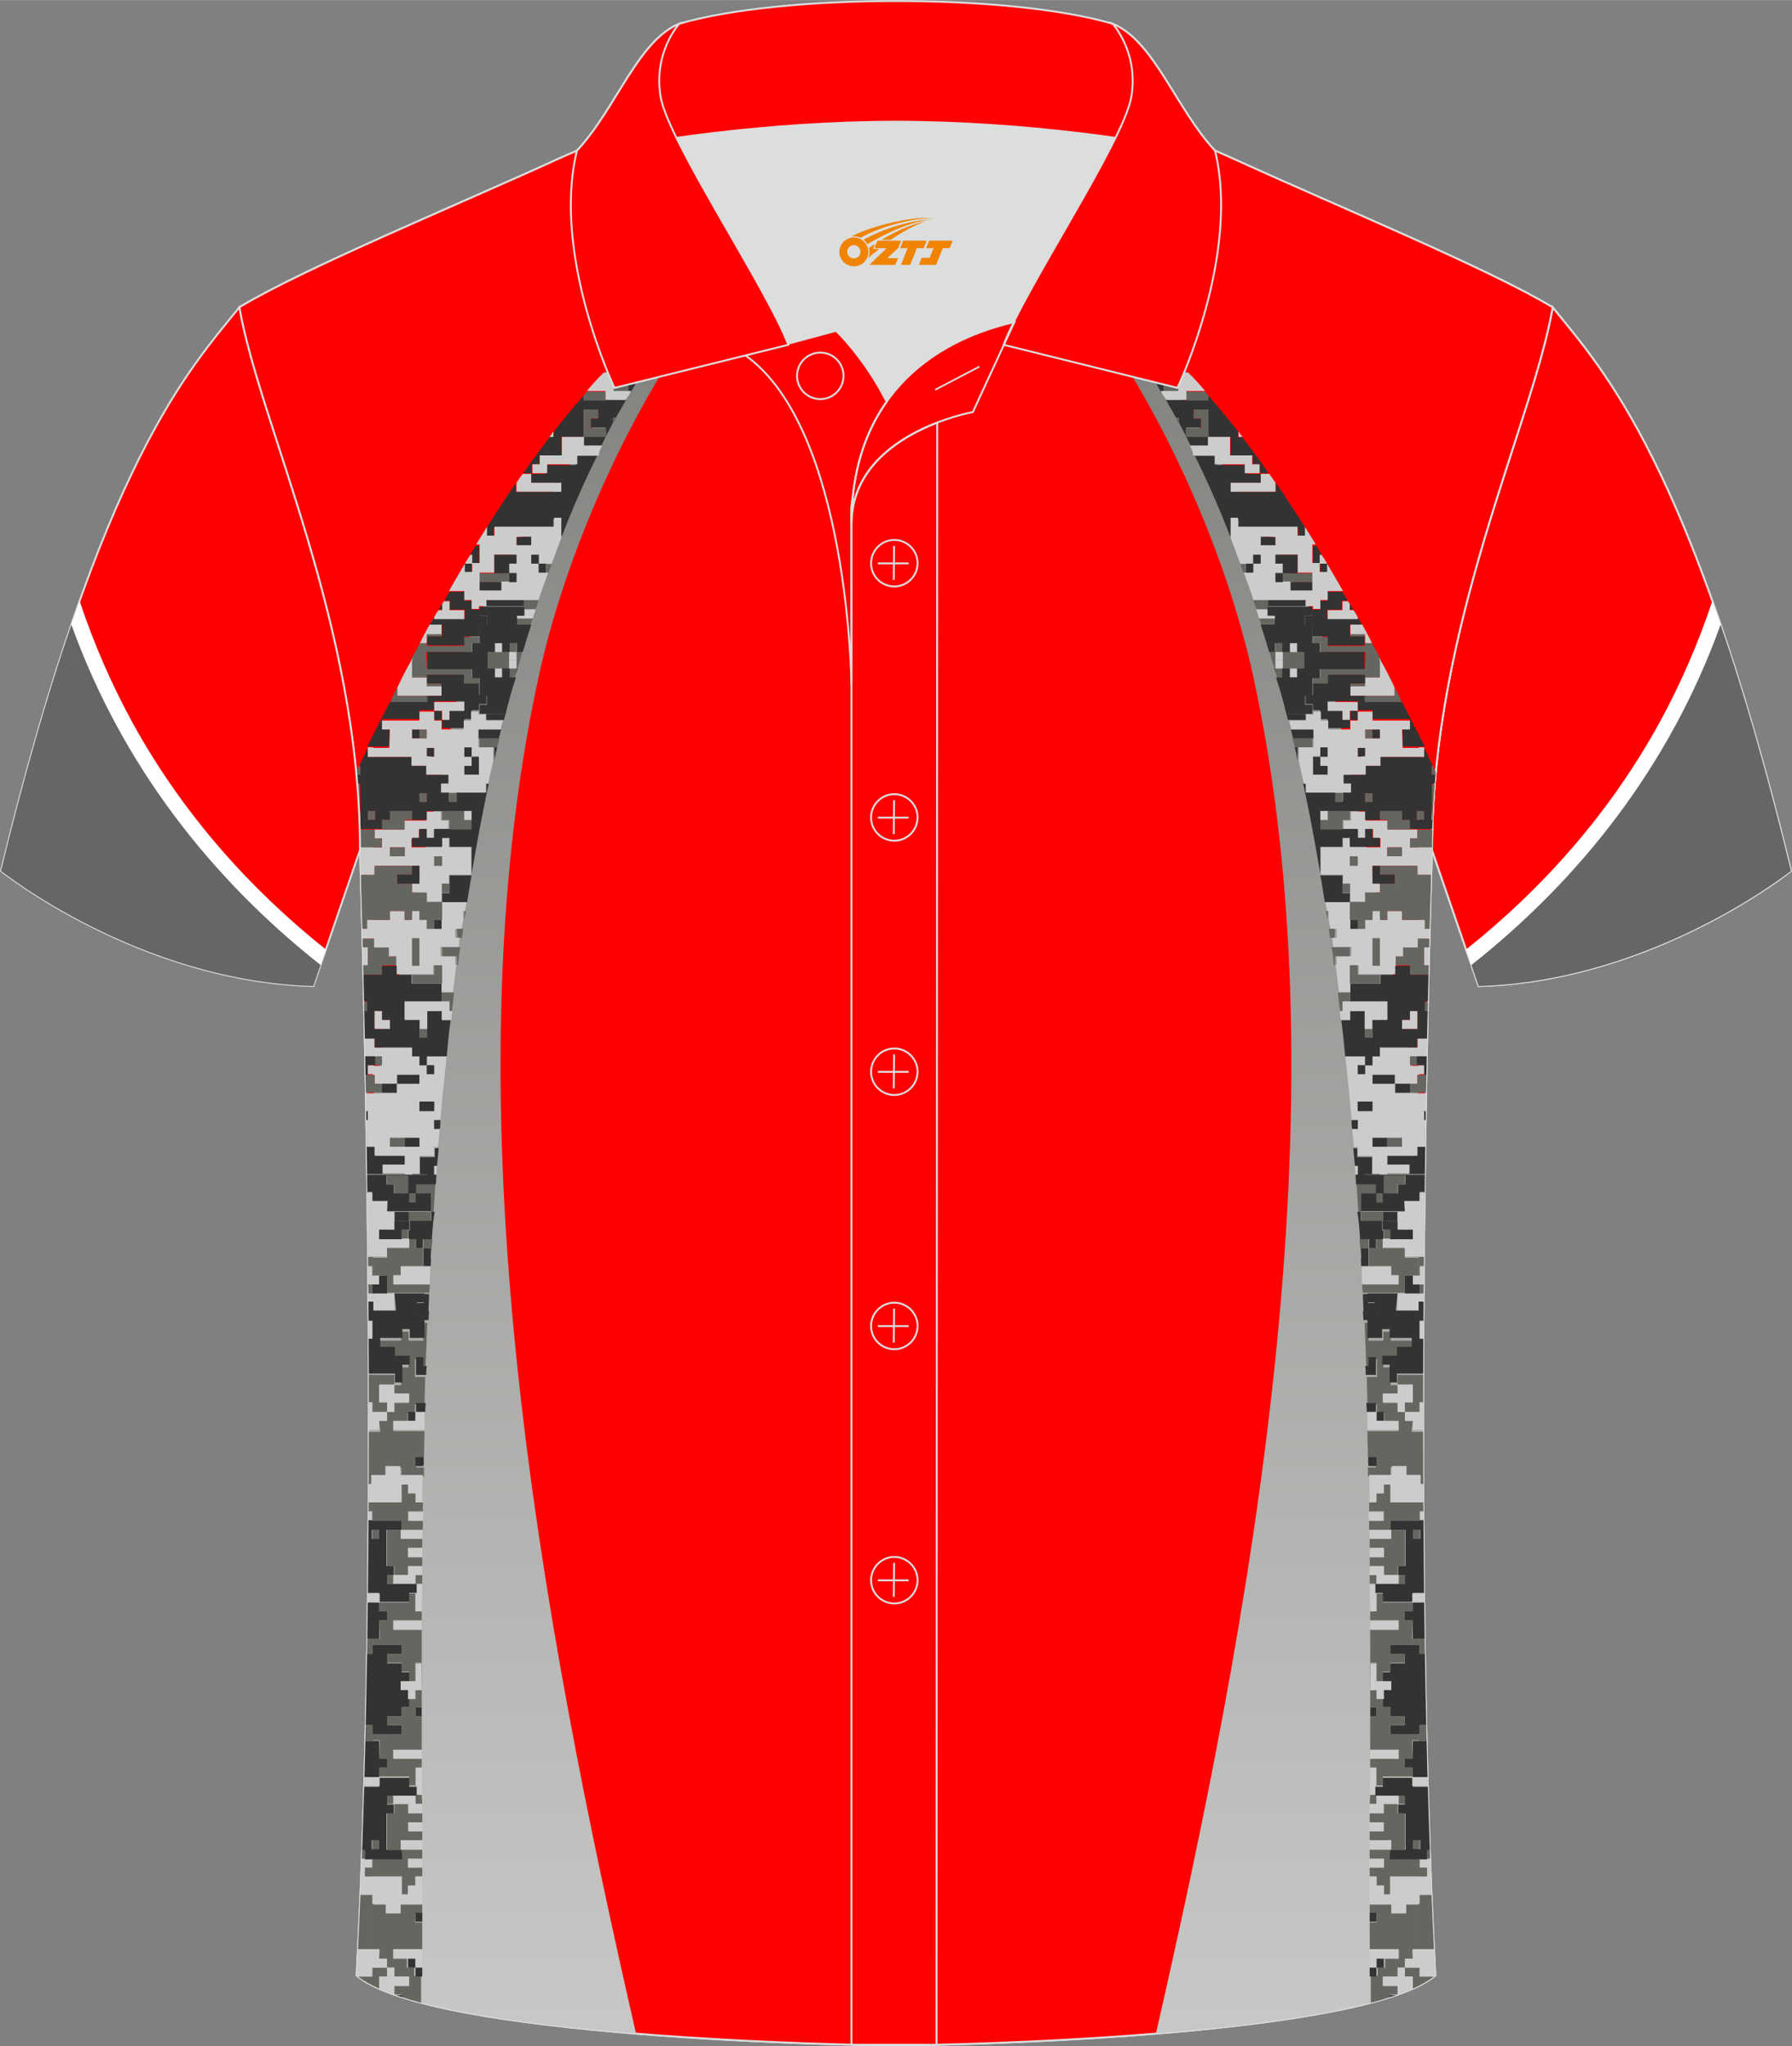 <?xml version="1.0" encoding="utf-8"?>
<!-- Generator: Adobe Illustrator 24.0.1, SVG Export Plug-In . SVG Version: 6.00 Build 0)  -->
<svg xmlns="http://www.w3.org/2000/svg" xmlns:xlink="http://www.w3.org/1999/xlink" version="1.1" id="图层_1" x="0px" y="0px" width="379.8px" height="433.5px" viewBox="0 0 379.95 433.64" enable-background="new 0 0 379.95 433.64" xml:space="preserve">
<rect x="0" y="0" width="379.95" height="433.64" fill="#808080" stroke="none"/>
<g>
	
		<path fill-rule="evenodd" clip-rule="evenodd" fill="#FF0002" stroke="#DCDDDD" stroke-width="0.4" stroke-miterlimit="22.926" d="   M329.2,65.11c10.24,12.8,29.36,32.42,50.52,119.44c0,0-29.19,23.38-66.21,24.4c0,0-7.16-20.82-9.9-28.84l0,0   C303.61,132.33,324.92,89.87,329.2,65.11z"/>
	
		<path fill-rule="evenodd" clip-rule="evenodd" fill="#FF0002" stroke="#DCDDDD" stroke-width="0.4" stroke-miterlimit="22.926" d="   M329.2,65.11c10.24,12.8,29.36,32.42,50.52,119.44c0,0-29.19,23.38-66.21,24.4c0,0-7.16-20.82-9.9-28.84l0,0   C303.61,132.33,324.92,89.87,329.2,65.11z"/>
	<g>
		<path fill-rule="evenodd" clip-rule="evenodd" fill="#FFFFFF" d="M363.06,127.34c-3.07,9.25-6.91,17.96-11.39,26.12    c-10.45,18.88-24.58,34.82-40.82,47.74l2.24,6.52c17.63-13.83,32.93-30.86,44.27-51.07c3.4-6.18,6.45-12.64,9.1-19.39    C365.31,133.79,364.18,130.48,363.06,127.34z"/>
		<path fill-rule="evenodd" clip-rule="evenodd" fill="#666666" d="M364.81,132.36c-10.75,29.84-29.67,53.84-52.84,72.13l1.54,4.46    c37.03-1.02,66.21-24.4,66.21-24.4C374.6,163.49,369.6,146.38,364.81,132.36z"/>
	</g>
	
		<path fill-rule="evenodd" clip-rule="evenodd" fill="#FF0001" stroke="#DCDDDD" stroke-width="0.4" stroke-miterlimit="22.926" d="   M76.33,180.12c0,0,4.68,137.15-0.7,238.51c15.6,13.14,104.62,14.84,114.34,14.81c9.72,0.03,98.74-1.67,114.34-14.82   c-5.38-101.36-0.7-238.51-0.7-238.51c0-47.79,21.31-90.25,25.59-115c-13.68-8.25-45.44-21.32-67.38-31.34   c-5.84-2.66-10.73-4.57-15.09-5.94l-113.56-0.01c-4.33,1.37-9.2,3.29-15.06,5.95c-21.94,10.02-53.7,23.09-67.37,31.34   C55.02,89.87,76.33,132.33,76.33,180.12z"/>
	
		<path fill-rule="evenodd" clip-rule="evenodd" fill="#FF0001" stroke="#DCDDDD" stroke-width="0.4" stroke-miterlimit="22.926" d="   M76.33,180.12c0,0,4.68,137.15-0.7,238.51c15.6,13.14,104.62,14.84,114.34,14.81c9.72,0.03,98.74-1.67,114.34-14.82   c-5.38-101.36-0.7-238.51-0.7-238.51c0-47.79,21.31-90.25,25.59-115c-13.68-8.25-45.44-21.32-67.38-31.34   c-5.84-2.66-10.73-4.57-15.09-5.94l-113.56-0.01c-4.33,1.37-9.2,3.29-15.06,5.95c-21.94,10.02-53.7,23.09-67.37,31.34   C55.02,89.87,76.33,132.33,76.33,180.12z"/>
	
		<linearGradient id="SVGID_1_" gradientUnits="userSpaceOnUse" x1="603.384" y1="331.282" x2="603.384" y2="1126.716" gradientTransform="matrix(-1 0 0 1 715.563 -408)">
		<stop offset="0" style="stop-color:#666663"/>
		<stop offset="1" style="stop-color:#FFFFFE"/>
	</linearGradient>
	<path id="SVGID_2_" fill="url(#SVGID_1_)" d="M137.06,71.8l-36.83,60.41L77.7,239.37c0.78,49.15,1.05,120.26-2.08,179.25   c7.79,6.56,33.86,10.27,59.24,12.34c-19.87-86.64-40.61-196.38-20.56-288.01c5.79-26.13,18.91-55.32,34.43-76.67l-2.64-2.03   L137.06,71.8z"/>
	<g>
		<path fill-rule="evenodd" clip-rule="evenodd" fill="#333333" d="M103.12,111.89v1.89h1.56v-1.89h12.63V110h1.58v3.92h0.12    c2.29-5.95,4.81-11.76,7.58-17.28h-4.57v1.89h-6.38v1.89h-3.13v1.89h6.38v1.89h-9.5v-1.89    C107.34,105.34,105.29,108.55,103.12,111.89L103.12,111.89L103.12,111.89z M110.96,100.27c1.8-2.61,3.73-5.23,5.65-7.69h0.84    v-1.16c2.05-2.62,4.21-5.23,6.38-7.69v1.02h4.69h4.21c-0.36,0.59-0.72,1.3-1.08,1.89l0,0l0,0c-0.36,0.59-0.72,1.3-1.08,1.89h-0.6    v1.02c-0.84,1.6-1.68,3.19-2.41,4.79h-3.85v-1.89h4.69v-1.89h-3.13v-1.89h1.56v-1.9h-3.13v0.29v5.52h-4.69v3.92h-4.69v1.89h-1.56    v1.89L110.96,100.27L110.96,100.27z"/>
		<path fill-rule="evenodd" clip-rule="evenodd" fill="#333333" d="M91.21,132.36h2.52v0.59v1.3v0.59H90.6v1.3v0.59h7.94v-1.89h3.13    v-2.47h1.56v-1.89h-1.56v-1.3h-1.56v-1.89h-1.56v-1.89H95.3c-0.36,0.59-0.72,1.3-1.08,1.89h1.21v1.89h2.77h0.36v1.89h-6.38v-0.43    C91.82,131.19,91.45,131.78,91.21,132.36z"/>
		<path fill-rule="evenodd" clip-rule="evenodd" fill="#333333" d="M133.22,73.99v1.16h1.56v2.03h1.57h0.96    c0.84-1.3,1.68-2.62,2.52-3.92h-1.8v-1.89h-1.68v-0.14C135.26,72.1,134.3,73.12,133.22,73.99z"/>
		<path fill-rule="evenodd" clip-rule="evenodd" fill="#666661" d="M113,131.05h-3.49v1.3h3.01    C112.64,131.92,112.76,131.49,113,131.05z"/>
		<path fill-rule="evenodd" clip-rule="evenodd" fill="#666661" d="M136.35,78.64v-1.46h-1.57v-1.89h-1.56v-1.16    c-1.68,1.6-3.5,3.35-5.18,5.08h2.05v3.92h3.13v-3.77h1.56v1.89h0.12C135.39,80.22,135.87,79.35,136.35,78.64L136.35,78.64    L136.35,78.64z M131.66,86.76L131.66,86.76L131.66,86.76L131.66,86.76L131.66,86.76L131.66,86.76z M130.57,88.65h-0.6v1.01    C130.21,89.37,130.45,89.09,130.57,88.65z"/>
		<polygon fill-rule="evenodd" clip-rule="evenodd" fill="#666661" points="128.53,90.69 125.27,90.69 125.27,88.65 126.84,88.65     126.84,86.76 123.71,86.76 123.71,87.06 123.71,92.58 128.53,92.58   "/>
		<path fill-rule="evenodd" clip-rule="evenodd" fill="#666661" d="M114.2,127.13h-3.13v1.3v0.59h2.52    C113.84,128.43,113.97,127.86,114.2,127.13z"/>
		<rect x="90.49" y="134.25" fill-rule="evenodd" clip-rule="evenodd" fill="#666661" width="3.13" height="0.59"/>
		<path fill-rule="evenodd" clip-rule="evenodd" fill="#666661" d="M123.71,84.87h4.69v-1.89h-3.97c-0.24,0.29-0.49,0.59-0.72,0.87    C123.71,83.85,123.71,84.87,123.71,84.87z"/>
		<path fill-rule="evenodd" clip-rule="evenodd" fill="#666661" d="M115.89,121.47h0.36c0.24-0.59,0.49-1.3,0.72-1.89h-1.08V121.47z    "/>
		<path fill-rule="evenodd" clip-rule="evenodd" fill="#666661" d="M139.6,69.49h-0.96c-0.72,0.59-1.45,1.16-2.29,1.89l0,0h1.56    v1.89h1.8c0.49-0.73,0.84-1.3,1.33-2.03v-1.89C141.16,69.49,139.6,69.49,139.6,69.49z"/>
		<path fill-rule="evenodd" clip-rule="evenodd" fill="#666661" d="M144.29,65.71v1.16c0.36-0.43,0.6-0.87,0.96-1.3L144.29,65.71    L144.29,65.71z"/>
		<polygon fill-rule="evenodd" clip-rule="evenodd" fill="#666661" points="106.38,138.17 104.82,138.17 103.12,138.17     103.12,139.91 103.12,139.91 103.12,141.66 104.82,141.66 106.38,141.66 107.95,141.66 107.95,139.91 107.95,139.91     107.95,138.17   "/>
		<path fill-rule="evenodd" clip-rule="evenodd" fill="#666661" d="M110.71,138.17h-1.21v1.74l0,0v1.74h0.24    C110.12,140.49,110.47,139.33,110.71,138.17z"/>
		<polygon fill-rule="evenodd" clip-rule="evenodd" fill="#666661" points="101.56,123.36 106.38,123.36 107.95,123.36     107.95,121.47 104.82,121.47 101.56,121.47   "/>
		<rect x="107.95" y="136.28" fill-rule="evenodd" clip-rule="evenodd" fill="#666661" width="1.56" height="1.89"/>
		<path fill-rule="evenodd" clip-rule="evenodd" fill="#666661" d="M100,138.17v-1.89h1.56v-1.3h-3.13v1.89h-7.94v-0.59h-1.45    c-0.6,1.16-1.21,2.17-1.8,3.35v0.43h3.13v-1.89H100z"/>
		<path fill-rule="evenodd" clip-rule="evenodd" fill="#333333" d="M138.64,69.49h0.96v-0.73C139.24,68.9,138.88,69.19,138.64,69.49    z"/>
		<path fill-rule="evenodd" clip-rule="evenodd" fill="#CCCCCC" d="M137.31,77.18h-0.96v1.46    C136.71,78.19,136.96,77.61,137.31,77.18z"/>
		<path fill-rule="evenodd" clip-rule="evenodd" fill="#333333" d="M134.79,80.95v-1.88h-1.56v3.92h0.6    c0.36-0.59,0.6-1.16,0.96-1.74L134.79,80.95L134.79,80.95z"/>
		<path fill-rule="evenodd" clip-rule="evenodd" fill="#CCCCCC" d="M116.49,92.58h0.84v-1.16    C117.09,91.85,116.85,92.13,116.49,92.58z"/>
		<polygon fill-rule="evenodd" clip-rule="evenodd" fill="#333333" points="112.64,113.78 109.51,113.78 109.51,113.78     109.51,115.67 112.64,115.67   "/>
		<rect x="101.56" y="123.36" fill-rule="evenodd" clip-rule="evenodd" fill="#333333" width="4.69" height="1.89"/>
		<path fill-rule="evenodd" clip-rule="evenodd" fill="#CCCCCC" d="M92.06,130.76v0.43h6.38v-1.89h-0.36h-2.77v-1.89H94.1L93.74,128    v1.3h-0.72C92.66,129.6,92.42,130.18,92.06,130.76z"/>
		<path fill-rule="evenodd" clip-rule="evenodd" fill="#333333" d="M93.02,129.16h0.72v-1.3C93.5,128.29,93.26,128.73,93.02,129.16z    "/>
		<rect x="103.12" y="127.13" fill-rule="evenodd" clip-rule="evenodd" fill="#333333" width="7.94" height="1.3"/>
		<path fill-rule="evenodd" clip-rule="evenodd" fill="#CCCCCC" d="M135.03,80.95h-0.12v0.29C134.91,81.1,134.91,81.1,135.03,80.95    L135.03,80.95L135.03,80.95z M133.82,82.84h-0.6h-3.13v-3.92h-2.05c-1.21,1.16-2.41,2.47-3.61,3.92h3.97v1.89h4.21    C133.1,84.15,133.46,83.57,133.82,82.84z"/>
		<path fill-rule="evenodd" clip-rule="evenodd" fill="#CCCCCC" d="M139.6,68.76v0.73h1.56v1.89c1.08-1.46,2.05-3.04,3.13-4.5v-1.16    v-0.15h0.96c0.36-0.43,0.6-0.87,0.96-1.3C143.94,65.56,141.77,67.01,139.6,68.76z"/>
		<path fill-rule="evenodd" clip-rule="evenodd" fill="#CCCCCC" d="M127.68,94.46h-3.85v-1.89h-4.69v3.92h-4.69v1.89h-1.56v1.89    h3.13v-1.89h6.38v-1.89h4.57C126.97,95.76,127.32,95.04,127.68,94.46z"/>
		<path fill-rule="evenodd" clip-rule="evenodd" fill="#CCCCCC" d="M109.51,102.3v1.89h9.5v-1.89h-6.38v-1.89h-1.8    C110.47,100.85,109.99,101.57,109.51,102.3z"/>
		<polygon fill-rule="evenodd" clip-rule="evenodd" fill="#333333" points="100,121.47 100,119.44 98.56,119.44 98.43,119.58     98.43,121.47 98.8,121.47   "/>
		<path fill-rule="evenodd" clip-rule="evenodd" fill="#333333" d="M101.56,115.67h-0.72c-0.36,0.59-0.72,1.3-1.21,1.89h0.36v1.89    h1.56L101.56,115.67L101.56,115.67z"/>
		<path fill-rule="evenodd" clip-rule="evenodd" fill="#CCCCCC" d="M95.18,125.25h3.25v1.89h1.56v1.89h1.56v-0.59h1.57v-1.3h7.94    h3.13c0.6-1.89,1.33-3.92,2.05-5.81h-0.36h-1.56v-1.89h-1.56v-1.89h1.56v1.89h1.56h1.09c0.72-1.89,1.45-3.92,2.17-5.81h-0.12    v-3.92h-1.56v1.89h-12.63v1.89h-1.57v-1.89c-0.72,1.3-1.56,2.47-2.29,3.78h0.72v3.92h-1.57v1.89h-1.21h-0.36v-1.74    C97.35,121.47,96.27,123.36,95.18,125.25L95.18,125.25L95.18,125.25z M113.6,129.16c-0.24,0.59-0.49,1.3-0.61,1.89h-3.49v-0.59    h1.56v-1.3H113.6L113.6,129.16L113.6,129.16z M98.56,119.44c0.36-0.59,0.72-1.3,1.21-1.89h0.36v1.89H98.56L98.56,119.44    L98.56,119.44z M109.51,113.78L109.51,113.78l3.13-0.14v1.89h-3.13V113.78L109.51,113.78L109.51,113.78z M104.82,121.47v-3.92    h4.69v1.89h-1.56v1.89h1.56v1.89h-1.56h-1.57v1.89h-4.69v-1.89v-1.89h3.13V121.47L104.82,121.47z"/>
		<rect x="112.64" y="117.55" fill-rule="evenodd" clip-rule="evenodd" fill="#333333" width="1.56" height="1.89"/>
		<rect x="114.2" y="119.44" fill-rule="evenodd" clip-rule="evenodd" fill="#333333" width="1.56" height="1.89"/>
		<rect x="107.95" y="121.47" fill-rule="evenodd" clip-rule="evenodd" fill="#333333" width="1.56" height="1.89"/>
		<polygon fill-rule="evenodd" clip-rule="evenodd" fill="#333333" points="107.95,119.44 109.51,119.44 109.51,117.55     104.82,117.55 104.82,121.47 107.95,121.47   "/>
		<path fill-rule="evenodd" clip-rule="evenodd" fill="#CCCCCC" d="M90.49,136.28v-1.3v-0.59h3.13v-1.3v-0.73h-2.53    c-0.72,1.3-1.44,2.62-2.05,3.92H90.49L90.49,136.28L90.49,136.28z M84.23,145.72v1.74h6.38h3.13v-0.59v-1.46h-3.13v-0.59v-1.3    h-3.13v-3.63l0,0v-0.43C86.28,141.51,85.19,143.69,84.23,145.72z"/>
		<rect x="104.82" y="136.28" fill-rule="evenodd" clip-rule="evenodd" fill="#CCCCCC" width="1.56" height="1.89"/>
		<rect x="107.95" y="138.17" fill-rule="evenodd" clip-rule="evenodd" fill="#CCCCCC" width="1.56" height="1.74"/>
		<path fill-rule="evenodd" clip-rule="evenodd" fill="#666661" d="M75.74,166.19h0.54v7.69H76.2    C76.11,171.3,75.95,168.74,75.74,166.19z"/>
		<path fill-rule="evenodd" clip-rule="evenodd" fill="#666661" d="M76.17,162.27h0.24v1.89h-0.84l-0.05-0.49    C75.7,163.21,75.9,162.71,76.17,162.27z"/>
		<path fill-rule="evenodd" clip-rule="evenodd" fill="#666661" d="M76.27,175.78h2.91v3.92h-2.85    C76.32,178.39,76.3,177.09,76.27,175.78z"/>
		<polygon fill-rule="evenodd" clip-rule="evenodd" fill="#666661" points="77.98,173.6 77.98,171.85 79.17,171.85 79.17,173.74     77.98,173.74   "/>
		<path fill-rule="evenodd" clip-rule="evenodd" fill="#666661" d="M77.98,196.83h-1.16c-0.11-4.1-0.21-7.52-0.28-10.18v-1.28h1.57    h1.08v9.58h-1.2v1.88H77.98z M77.19,212.37h0.79v1.89h-0.75L77.19,212.37z"/>
		<polygon fill-rule="evenodd" clip-rule="evenodd" fill="#666661" points="77.5,227.77 77.98,227.77 79.17,227.77 79.17,231.54     77.57,231.54   "/>
		<polygon fill-rule="evenodd" clip-rule="evenodd" fill="#666661" points="77.01,204.54 77.98,204.54 77.98,200.75 76.92,200.75     76.87,198.86 79.17,198.86 79.17,198.86 79.42,198.86 79.42,200.75 82.67,200.75 82.67,202.65 84.23,202.65 84.23,204.54     80.99,204.54 80.99,206.57 79.17,206.57 79.17,206.57 77.06,206.57   "/>
		<polygon fill-rule="evenodd" clip-rule="evenodd" fill="#333333" points="77.76,243.01 79.29,243.01 79.29,243.01 79.53,243.01     79.53,244.9 85.91,244.9 85.91,246.78 81.21,246.78 81.21,248.67 85.91,248.67 85.91,248.81 79.28,248.81 79.28,248.81     77.84,248.81   "/>
		<path fill-rule="evenodd" clip-rule="evenodd" fill="#CCCCCC" d="M76.33,180.12c0,0,0.06,1.85,0.17,5.25h1.49h1.08l0,0h0.36v-1.89    h7.94h1.56v3.77h-1.56v1.89h3.13v1.89h3.13v-1.89v-1.89h1.56v-1.89h4.69v-0.14v-5.66h-4.69v-1.89h-1.56v1.89h-6.38v-1.89h1.56    v-1.89h1.56v1.89h1.56v-1.89h3.13v-1.89H93.5V172h-3.13v1.89h-3.13h-1.56v1.89h-4.69h-1.56v1.89h1.56v1.89h-1.8l0,0h-2.86V180.12    L76.33,180.12z M92.06,183.33L92.06,183.33v-1.74h1.57v1.89L92.06,183.33L92.06,183.33L92.06,183.33z M82.67,181.45L82.67,181.45    v-1.89h3.13v1.89h-0.12H82.67z"/>
		<path fill-rule="evenodd" clip-rule="evenodd" fill="#CCCCCC" d="M77.67,237.35h0.19v-1.89h-0.22l-0.07-3.77h1.61l0,0h1.8h3.13    v-2.03h4.69v-1.89h-4.69v1.89h-3.13h-1.56v-1.89h-0.35v-1.89h0.36h1.56v-2.03h-1.56h-0.36v-3.77h0.36v1.89h7.94v1.89h1.56v1.89    h1.56v1.89h1.56v-1.89h-1.56v-1.89h4.21c-0.49,4.5-0.96,9.01-1.33,13.51h-1.33v1.89h1.21c-0.12,1.3-0.24,2.62-0.36,3.77h-0.84    v1.89h-3.13v3.77h-1.56v0.14H85.8v-0.14h-4.69v-1.89h4.69v-1.89h-6.38v-1.89h-0.35l0,0h-1.31L77.67,237.35L77.67,237.35z     M92.06,235.46L92.06,235.46l0.12-1.89h-3.13v1.89H92.06L92.06,235.46L92.06,235.46z M85.8,241.12h-3.13v1.89h3.13h3.13v-1.89    H85.8z"/>
		<polygon fill-rule="evenodd" clip-rule="evenodd" fill="#CCCCCC" points="77.35,220.06 79.17,220.06 79.17,223.84 77.43,223.84       "/>
		<rect x="77.98" y="225.73" fill-rule="evenodd" clip-rule="evenodd" fill="#CCCCCC" width="1.33" height="1.89"/>
		<polygon fill-rule="evenodd" clip-rule="evenodd" fill="#333333" points="77.64,235.46 77.98,235.46 77.98,237.35 77.67,237.35       "/>
		<polygon fill-rule="evenodd" clip-rule="evenodd" fill="#333333" points="77.98,227.77 77.5,227.77 77.43,223.84 79.17,223.84     79.17,225.73 77.98,225.73   "/>
		<polygon fill-rule="evenodd" clip-rule="evenodd" fill="#CCCCCC" points="76.92,200.75 77.98,200.75 77.98,204.54 77.01,204.54       "/>
		<path fill-rule="evenodd" clip-rule="evenodd" fill="#CCCCCC" d="M76.81,196.83h1.04v-1.89h1.33l0,0h3.5v-1.89h3.13v1.89h1.56    v-1.89h1.56v1.89h1.57v1.89h1.56h1.57v-1.89v-3.77h5.3c-0.12,0.59-0.24,1.3-0.36,1.89h-0.36v1.89c-0.12,0.59-0.24,1.3-0.36,1.89    h-1.33v1.89h0.96c-0.12,0.59-0.12,1.3-0.24,1.89h-3.85v1.89h3.13v1.89h0.24c-0.24,1.89-0.49,3.77-0.72,5.81H93.4v-1.89v-3.77    h-1.57v1.89h-4.69h-3.13v-1.89v-1.89h-1.56v-1.89h-3.13v-1.89h-0.35l0,0h-2.1L76.81,196.83L76.81,196.83z M87.36,204.54h1.56    v-5.81h-1.56V204.54z"/>
		<path fill-rule="evenodd" clip-rule="evenodd" fill="#333333" d="M76.2,173.74h0.2v-7.69h-0.67l-0.16-1.89h0.84v-1.89h-0.24    c0.6-1.3,1.21-2.47,1.8-3.77v1.89h1.21l0,0h8.19v1.89h3.13v1.89h4.69v1.89h-1.56v1.89h1.56v1.89h1.56v-1.89h6.38v-1.89h0.49    c-1.33,6.25-2.53,12.64-3.61,19.03v-5.66h-4.69v-1.89h-1.57v1.89h-6.38v-1.89h1.56v-1.89h1.56v1.89h1.56v-1.89h3.13h4.69v-1.89    v-1.89h-1.56h-4.69h-3.13v1.89h-3.13v-1.89h-4.69v1.89h-1.56v1.89h-1.56h-0.36l0,0h-2.92C76.25,175.01,76.23,174.37,76.2,173.74    L76.2,173.74z M99.04,191.17h-5.3v-1.89h1.57v-1.89v-1.89H100C99.64,187.25,99.4,189.14,99.04,191.17L99.04,191.17L99.04,191.17z     M79.17,171.85h-1.2v1.74v0.14h1.33l0,0h0.24v-1.89L79.17,171.85L79.17,171.85L79.17,171.85L79.17,171.85z M88.93,169.82    L88.93,169.82l1.56,0.14v-1.89h-1.56V169.82z"/>
		<path fill-rule="evenodd" clip-rule="evenodd" fill="#333333" d="M82.67,148.76h7.82v-1.3h3.13v-0.59v-1.46v-0.59h-3.13v-1.3    v-0.59h7.94v1.89h3.13v2.47h1.57v1.89h-1.57v1.3H100v1.89h-1.56v1.89h-4.69v-1.89h1.57v-1.89h2.77h0.36v-1.89h-6.38v1.89h-3.13    v1.89H81v1.89h1.56v3.92h-3.49l0,0h-1.21C79.42,155.15,80.99,151.97,82.67,148.76z"/>
		<path fill-rule="evenodd" clip-rule="evenodd" fill="#333333" d="M77.23,214.26h0.62v-2.03h-0.66l-0.13-5.66h2.12l0,0h1.8v-1.89    h3.13v1.89h3.13v1.89h6.38v1.89v1.89H85.8v3.77h3.13v1.89v1.89h1.56v-1.74v-3.77h3.13v1.89h1.93c-0.36,2.62-0.6,5.08-0.84,7.69    H90.5v1.89h-1.56v-1.89h-1.56v-1.89h-7.94v-1.89h-0.37l0,0h-1.71L77.23,214.26L77.23,214.26z M92.54,249.11h-1.93v-0.14h-1.56    v-3.77h3.13v-1.89h0.84c-0.12,1.3-0.24,2.62-0.36,3.77h-0.6v1.74v0.14h0.36L92.54,249.11L92.54,249.11L92.54,249.11z     M93.26,239.24h-1.21v-1.89h1.33C93.38,237.93,93.38,238.65,93.26,239.24L93.26,239.24L93.26,239.24z M79.42,214.26v3.77h3.13    v-1.89h-1.56v-1.89L79.42,214.26L79.42,214.26z"/>
		<polygon fill-rule="evenodd" clip-rule="evenodd" fill="#CCCCCC" points="77.98,158.36 79.17,158.36 79.17,160.39 77.98,160.39     77.98,158.5   "/>
		<rect x="93.74" y="187.25" fill-rule="evenodd" clip-rule="evenodd" fill="#666661" width="1.56" height="1.89"/>
		<path fill-rule="evenodd" clip-rule="evenodd" fill="#666661" d="M98.43,194.94v-1.89h0.36    C98.68,193.64,98.56,194.37,98.43,194.94z"/>
		<polygon fill-rule="evenodd" clip-rule="evenodd" fill="#666661" points="93.74,173.74 93.74,171.85 98.43,171.85 98.43,173.74     100,173.74 100,175.78 95.3,175.78 95.3,173.74   "/>
		<polygon fill-rule="evenodd" clip-rule="evenodd" fill="#666661" points="85.8,175.78 80.99,175.78 80.99,173.74 82.67,173.74     82.67,171.85 87.36,171.85 87.36,173.74 85.8,173.74   "/>
		<rect x="90.49" y="144.85" fill-rule="evenodd" clip-rule="evenodd" fill="#666661" width="3.13" height="0.59"/>
		<rect x="95.3" y="168.08" fill-rule="evenodd" clip-rule="evenodd" fill="#666661" width="1.56" height="1.89"/>
		<path fill-rule="evenodd" clip-rule="evenodd" fill="#666661" d="M97.12,204.54h-0.24v-1.89h-3.13v-1.89h3.85    C97.35,202.06,97.23,203.36,97.12,204.54z"/>
		<path fill-rule="evenodd" clip-rule="evenodd" fill="#666661" d="M95.79,214.26h-0.6v-2.03h-1.56v-1.89h2.64    C96.14,211.64,96.03,212.96,95.79,214.26z"/>
		<polygon fill-rule="evenodd" clip-rule="evenodd" fill="#666661" points="87.36,206.57 92.06,206.57 92.06,204.54 93.74,204.54     93.74,208.45 87.36,208.45   "/>
		<path fill-rule="evenodd" clip-rule="evenodd" fill="#666661" d="M96.87,196.83h1.33c-0.12,0.59-0.12,1.3-0.24,1.89H97    L96.87,196.83L96.87,196.83z"/>
		<rect x="88.93" y="218.03" fill-rule="evenodd" clip-rule="evenodd" fill="#666661" width="1.56" height="1.89"/>
		<rect x="79.17" y="171.85" fill-rule="evenodd" clip-rule="evenodd" fill="#666661" width="0.36" height="1.89"/>
		<polygon fill-rule="evenodd" clip-rule="evenodd" fill="#666661" points="90.49,169.97 88.93,169.97 88.93,169.82 88.93,168.08     90.49,168.08   "/>
		<polygon fill-rule="evenodd" clip-rule="evenodd" fill="#666661" points="79.42,229.66 80.99,229.66 80.99,231.54 79.17,231.54     79.17,227.77 79.42,227.77   "/>
		<polygon fill-rule="evenodd" clip-rule="evenodd" fill="#666661" points="79.42,177.67 80.99,177.67 80.99,179.56 79.17,179.56     79.17,175.78 79.42,175.78   "/>
		<rect x="82.67" y="241.12" fill-rule="evenodd" clip-rule="evenodd" fill="#666661" width="3.13" height="1.89"/>
		<polygon fill-rule="evenodd" clip-rule="evenodd" fill="#666661" points="88.93,248.81 90.49,248.81 90.49,249.11 87.36,249.11     87.36,248.81   "/>
		<rect x="79.42" y="223.84" fill-rule="evenodd" clip-rule="evenodd" fill="#666661" width="1.56" height="1.89"/>
		<polygon fill-rule="evenodd" clip-rule="evenodd" fill="#666661" points="79.42,183.48 87.36,183.48 87.36,185.36 84.23,185.36     84.23,187.25 87.36,187.25 87.36,189.14 90.49,189.14 90.49,191.17 93.74,191.17 93.74,194.94 92.06,194.94 92.06,196.83     90.49,196.83 90.49,194.94 88.93,194.94 88.93,193.06 87.36,193.06 87.36,194.94 85.8,194.94 85.8,193.06 82.67,193.06     82.67,194.94 79.17,194.94 79.17,185.36 79.42,185.36   "/>
		<rect x="87.36" y="198.86" fill-rule="evenodd" clip-rule="evenodd" fill="#666661" width="1.56" height="5.8"/>
		<polygon fill-rule="evenodd" clip-rule="evenodd" fill="#666661" points="93.74,183.48 92.06,183.48 92.06,183.33 92.06,181.45     93.74,181.45   "/>
		<polygon fill-rule="evenodd" clip-rule="evenodd" fill="#666661" points="85.8,181.45 85.68,181.45 82.67,181.45 82.67,179.56     85.8,179.56   "/>
		<rect x="88.93" y="154.58" fill-rule="evenodd" clip-rule="evenodd" fill="#666661" width="1.56" height="1.89"/>
		<path fill-rule="evenodd" clip-rule="evenodd" fill="#666661" d="M101.56,156.47h4.34c-0.12,0.59-0.36,1.3-0.49,1.89h-0.6h-3.13    v-1.89H101.56z"/>
		<path fill-rule="evenodd" clip-rule="evenodd" fill="#666661" d="M107.95,141.66h1.56v0.87c-0.12,0.43-0.24,0.73-0.36,1.02h-1.33    v-1.89H107.95z"/>
		<polygon fill-rule="evenodd" clip-rule="evenodd" fill="#666661" points="100,141.66 100,143.55 101.56,143.55 101.56,144.85     98.43,144.85 98.43,142.96 90.49,142.96 90.49,143.55 87.36,143.55 87.36,139.91 90.49,139.91 90.49,141.66   "/>
		<path fill-rule="evenodd" clip-rule="evenodd" fill="#666661" d="M84.23,145.72v1.74h6.38v1.3h-7.82    C83.15,147.75,83.63,146.73,84.23,145.72z"/>
		<path fill-rule="evenodd" clip-rule="evenodd" fill="#CCCCCC" d="M92.06,248.81v-1.74h0.6c0,0.59-0.12,1.3-0.12,1.89L92.06,248.81    L92.06,248.81L92.06,248.81z"/>
		<rect x="85.8" y="241.12" fill-rule="evenodd" clip-rule="evenodd" fill="#333333" width="3.13" height="1.89"/>
		<polygon fill-rule="evenodd" clip-rule="evenodd" fill="#333333" points="88.93,233.43 92.06,233.43 92.06,235.46 92.06,235.46     88.93,235.46   "/>
		<rect x="79.17" y="223.84" fill-rule="evenodd" clip-rule="evenodd" fill="#333333" width="0.36" height="1.89"/>
		<polygon fill-rule="evenodd" clip-rule="evenodd" fill="#CCCCCC" points="80.99,216.15 82.67,216.15 82.67,218.03 79.42,218.03     79.42,214.26 80.99,214.26   "/>
		<path fill-rule="evenodd" clip-rule="evenodd" fill="#CCCCCC" d="M95.3,214.26h0.6c-0.12,0.59-0.12,1.3-0.24,1.89h-1.93v-1.89    H90.6v3.77h-1.56v-1.89h-3.25v-3.92h7.94h1.57L95.3,214.26L95.3,214.26z"/>
		<rect x="92.06" y="194.94" fill-rule="evenodd" clip-rule="evenodd" fill="#333333" width="1.57" height="1.89"/>
		<polygon fill-rule="evenodd" clip-rule="evenodd" fill="#333333" points="84.23,185.36 87.36,185.36 87.36,183.48 88.93,183.48     88.93,187.25 87.36,187.25 84.23,187.25   "/>
		<rect x="98.43" y="171.85" fill-rule="evenodd" clip-rule="evenodd" fill="#CCCCCC" width="1.56" height="1.89"/>
		<polygon fill-rule="evenodd" clip-rule="evenodd" fill="#333333" points="92.06,160.39 90.49,160.39 90.49,160.24 90.49,158.36     92.06,158.36   "/>
		<rect x="87.36" y="154.58" fill-rule="evenodd" clip-rule="evenodd" fill="#333333" width="1.56" height="1.89"/>
		<path fill-rule="evenodd" clip-rule="evenodd" fill="#333333" d="M101.56,154.58h4.69c-0.12,0.59-0.36,1.3-0.49,1.89h-4.34v-1.89    H101.56z"/>
		<polygon fill-rule="evenodd" clip-rule="evenodd" fill="#CCCCCC" points="92.06,150.65 92.06,148.76 98.43,148.76 98.43,150.65     98.08,150.65 95.3,150.65 95.3,152.54 93.74,152.54 93.74,150.65   "/>
		<rect x="92.06" y="150.65" fill-rule="evenodd" clip-rule="evenodd" fill="#333333" width="1.57" height="1.89"/>
		<polygon fill-rule="evenodd" clip-rule="evenodd" fill="#333333" points="103.12,151.24 107.22,151.24 106.86,152.54     103.12,152.54   "/>
		<rect x="90.49" y="225.73" fill-rule="evenodd" clip-rule="evenodd" fill="#333333" width="1.56" height="1.89"/>
		<rect x="84.23" y="227.77" fill-rule="evenodd" clip-rule="evenodd" fill="#333333" width="4.69" height="1.89"/>
		<rect x="80.99" y="229.66" fill-rule="evenodd" clip-rule="evenodd" fill="#333333" width="3.13" height="1.89"/>
		<polygon fill-rule="evenodd" clip-rule="evenodd" fill="#333333" points="100,158.36 100,160.39 98.43,160.39 98.43,158.36     98.8,158.36   "/>
		<polygon fill-rule="evenodd" clip-rule="evenodd" fill="#333333" points="101.56,164.16 98.43,164.16 98.43,162.27 100,162.27     100,160.39 101.56,160.39   "/>
		<path fill-rule="evenodd" clip-rule="evenodd" fill="#CCCCCC" d="M82.67,154.58h-1.68v-1.89h7.94v-1.89h3.13v1.89h1.57v1.89h4.69    v-1.89h1.56v-1.89h1.57v0.59h1.56v1.3h3.61c-0.12,0.59-0.36,1.3-0.49,1.89h-4.69v1.89v1.89h3.13v2.9    c-0.36,1.6-0.72,3.19-1.08,4.79H103v1.89h-6.38h-1.55h-1.56v-1.89h1.56v-1.89h-4.7v-1.89h-3.13v-1.89h-8.19v-1.89h3.49    L82.67,154.58L82.67,154.58L82.67,154.58z M98.43,160.39h1.56v1.89h-1.56v1.89h3.13v-3.92H100v-1.89h-1.21h-0.36V160.39    L98.43,160.39L98.43,160.39z M90.49,160.24L90.49,160.24l1.56,0.14v-1.89h-1.56V160.24L90.49,160.24L90.49,160.24z M87.36,156.47    h1.56h1.56v-1.89h-1.56h-1.56V156.47z"/>
		<path fill-rule="evenodd" clip-rule="evenodd" fill="#333333" d="M104.82,161.26v-2.9h0.6    C105.17,159.37,104.94,160.24,104.82,161.26z"/>
		<rect x="104.82" y="141.66" fill-rule="evenodd" clip-rule="evenodd" fill="#CCCCCC" width="1.56" height="1.89"/>
		<rect x="107.95" y="139.91" fill-rule="evenodd" clip-rule="evenodd" fill="#CCCCCC" width="1.56" height="1.74"/>
		<path fill-rule="evenodd" clip-rule="evenodd" fill="#333333" d="M107.22,151.24h-3.97h-1.56v-0.59v-1.3h1.56v-1.89h-1.56v-2.47    v-1.3h-1.57v-1.89h-9.5v-1.74l0,0v-1.89h9.5v-1.89h1.57v-1.3v-2.62h1.56v-1.89h-1.56v-1.3v-0.59h1.56h7.94v0.59v1.3h-1.56v0.59    v1.3h3.01c-0.6,1.89-1.21,3.77-1.8,5.81h-1.21v-1.89h-1.57v1.89h-1.56v-1.89h-1.56v1.89h-1.56v1.74l0,0v1.74h1.56v1.89h1.56v-1.89    h1.56v1.89h1.33C108.55,146.16,107.83,148.62,107.22,151.24L107.22,151.24L107.22,151.24z M109.75,141.66h-0.24v0.87    C109.63,142.23,109.63,141.94,109.75,141.66z"/>
		<polygon fill-rule="evenodd" clip-rule="evenodd" fill="#666661" points="89.53,327.96 86.52,327.96 86.52,329.99 89.53,329.99     89.53,331.88 86.52,331.88 86.52,333.77 83.63,333.77 83.63,331.88 82.07,331.88 82.07,324.19 84.96,324.19 84.96,326.08     89.53,326.08   "/>
		<polygon fill-rule="evenodd" clip-rule="evenodd" fill="#666661" points="89.53,335.66 88.32,335.66 88.09,335.66 88.09,333.77     89.53,333.77   "/>
		<polygon fill-rule="evenodd" clip-rule="evenodd" fill="#666661" points="91.33,258.69 86.76,258.69 86.52,258.69 86.52,256.81     86.76,256.81 91.33,256.81   "/>
		<rect x="85.19" y="260.58" fill-rule="evenodd" clip-rule="evenodd" fill="#666661" width="1.33" height="1.89"/>
		<path fill-rule="evenodd" clip-rule="evenodd" fill="#666661" d="M91.45,266.39L91.45,266.39l-0.12-1.89h-1.56v-1.89h1.93    C91.57,263.78,91.45,265.08,91.45,266.39z"/>
		<rect x="82.07" y="333.77" fill-rule="evenodd" clip-rule="evenodd" fill="#666661" width="1.33" height="1.89"/>
		<polygon fill-rule="evenodd" clip-rule="evenodd" fill="#666661" points="83.63,252.89 83.63,251 82.07,251 82.07,249.11     86.52,249.11 86.52,252.89   "/>
		<path fill-rule="evenodd" clip-rule="evenodd" fill="#666661" d="M88.09,252.89V251h4.21c-0.12,1.89-0.24,3.78-0.36,5.8h-0.72    v-3.92L88.09,252.89L88.09,252.89z"/>
		<rect x="86.76" y="252.89" fill-rule="evenodd" clip-rule="evenodd" fill="#666661" width="1.33" height="1.89"/>
		<path fill-rule="evenodd" clip-rule="evenodd" fill="#666661" d="M80.38,343.36h1.56v-1.89h-1.56v-1.89h6.38v-1.89h1.33v3.77h1.33    v1.89H83.4v1.89h6.02c0,2.33,0,4.79,0,7.12h-1.33v1.89h1.33v3.63h-2.65v-3.63H85.2v-1.89h-3.13v-1.89h3.13v-1.89h-6.02v-1.3h1.33    L80.38,343.36L80.38,343.36z"/>
		<polygon fill-rule="evenodd" clip-rule="evenodd" fill="#666661" points="80.38,324.33 80.38,326.08 79.17,326.08 79.17,324.19     80.38,324.19   "/>
		<path fill-rule="evenodd" clip-rule="evenodd" fill="#666661" d="M80.38,301.1h1.56v-1.89h1.56v-1.89h3.13v-1.89H83.5v-1.89h1.57    v-3.77h1.56v-1.89H83.5v-1.89h-3.13v-1.89h4.69v-1.89h1.56v1.89h3.13v-3.77h0.84c-0.12,3.19-0.24,6.39-0.36,9.58h-0.72v-1.89    h-1.54v3.78h2.17c0,1.89-0.12,3.77-0.12,5.81h-2.05v1.89H86.4v1.89h-3.01v1.89h6.62c0,1.89-0.12,3.77-0.12,5.8h-1.68v1.89h1.68    v1.89h-4.81v-1.89h-3.13v1.89h-1.56h-1.08l0,0h-0.24v1.89h-0.89c0.01-3.8,0.02-7.58,0.03-11.32h1.23l0,0h1.21L80.38,301.1    L80.38,301.1z"/>
		<path fill-rule="evenodd" clip-rule="evenodd" fill="#666661" d="M82.07,264.5h4.69v-1.89h1.33v1.89h1.56v3.77h-4.69v1.89H83.4    v1.89h7.7c0,0.59,0,1.3-0.12,1.89H89.9h-1.68h-4.57h-1.57v-3.63h-1.56h-1.33v-3.77h2.89L82.07,264.5L82.07,264.5z"/>
		<polygon fill-rule="evenodd" clip-rule="evenodd" fill="#666661" points="83.63,293.41 80.38,293.41 80.38,297.18 82.07,297.18     82.07,299.21 79.17,299.21 79.17,299.21 78.94,299.21 78.94,297.18 78.21,297.18 78.2,291.36 79.17,291.36 79.17,291.36     83.63,291.36   "/>
		<path fill-rule="evenodd" clip-rule="evenodd" fill="#CCCCCC" d="M91.1,272.2h-7.7v-1.89h1.56v-1.89h4.69h1.57    C91.21,269.59,91.21,270.89,91.1,272.2z"/>
		<path fill-rule="evenodd" clip-rule="evenodd" fill="#333333" d="M90.85,278.01h-2.52v-1.89h1.56v-1.89h1.08    C90.98,275.39,90.85,276.71,90.85,278.01z"/>
		<path fill-rule="evenodd" clip-rule="evenodd" fill="#333333" d="M89.77,310.68h-1.68v-1.89h1.68    C89.89,309.38,89.89,310.11,89.77,310.68z"/>
		<path fill-rule="evenodd" clip-rule="evenodd" fill="#333333" d="M90.14,299.21h-1.93v-1.89h2.05L90.14,299.21L90.14,299.21    L90.14,299.21z M90.37,291.36H88.2v-3.77h1.57v1.89h0.72C90.37,290.2,90.37,290.79,90.37,291.36L90.37,291.36L90.37,291.36z     M91.57,262.61h-1.93v1.89h-1.45v-1.89h-1.32h-0.24v-1.89h0.24v-2.03h4.57v-1.89h0.72C91.82,258.69,91.7,260.58,91.57,262.61z"/>
		<path fill-rule="evenodd" clip-rule="evenodd" fill="#333333" d="M92.42,251h-4.21v1.89h3.13v3.77h-4.57h-0.24h-3.01H83.4h-1.33    v-1.89h-2.89l0,0h-0.24v-1.89h-1.05l-0.05-3.92h1.35l0,0h7.58v0.14h2.99v-0.14h2.77L92.42,251L92.42,251L92.42,251z M89.77,249.11    v-0.14h-3.01v0.14H89.77L89.77,249.11L89.77,249.11z M88.09,252.89h-1.33v1.89h1.33V252.89L88.09,252.89L88.09,252.89z     M86.52,252.89v-3.77h-4.57v1.89h1.56v1.89L86.52,252.89L86.52,252.89z"/>
		<rect x="83.63" y="256.81" fill-rule="evenodd" clip-rule="evenodd" fill="#333333" width="3.01" height="1.89"/>
		<path fill-rule="evenodd" clip-rule="evenodd" fill="#333333" d="M91.33,266.39L91.33,266.39c0.12,0.59,0,1.3,0,1.89h-1.56v-3.77    h1.56V266.39z"/>
		<rect x="86.52" y="299.21" fill-rule="evenodd" clip-rule="evenodd" fill="#333333" width="1.56" height="1.89"/>
		<path fill-rule="evenodd" clip-rule="evenodd" fill="#CCCCCC" d="M89.41,345.39h-6.02v-1.89h6.02V345.39L89.41,345.39    L89.41,345.39z M89.41,341.46h-1.33v-3.77h0.24v-2.03h1.21C89.53,337.69,89.41,339.57,89.41,341.46L89.41,341.46L89.41,341.46z     M89.53,333.77v-1.89h-3.01v1.89h-3.01h-0.12v1.89h3.13h1.57v-1.89H89.53L89.53,333.77L89.53,333.77z M89.53,329.99h-3.01v-1.89    h3.01V329.99L89.53,329.99L89.53,329.99z M89.53,326.08h-4.57v-1.89h0.24h4.46L89.53,326.08z"/>
		<path fill-rule="evenodd" clip-rule="evenodd" fill="#CCCCCC" d="M89.65,322.3h-3.01v-1.89h3.13L89.65,322.3L89.65,322.3    L89.65,322.3z M78.19,314.45l-0.02,3.92h0.88l0,0h6.02v-3.77l0,0h1.33v1.89h1.57v1.89h1.56c0-1.89,0-3.77,0.12-5.81h-4.81v-1.89    h-3.13v1.89h-1.57h-1.07l0,0h-0.36v1.89h-0.52V314.45z M78.16,320.26l-0.01,1.89h0.67v-1.89H78.16L78.16,320.26z M90.01,302.99    h-6.63v-1.89h3.13h1.57v-1.89h1.93C90.01,300.37,90.01,301.68,90.01,302.99L90.01,302.99L90.01,302.99z M82.07,314.6v-1.89l0,0    V314.6L82.07,314.6z"/>
		<path fill-rule="evenodd" clip-rule="evenodd" fill="#CCCCCC" d="M82.07,256.81h1.33h0.24v1.89v1.89h-3.13v1.89h4.69h1.33h0.24    v1.89h-4.7v1.89h-2.9l0,0h-1.13c-0.04-4.67-0.09-9.23-0.15-13.65h1.04v1.89h0.36l0,0h2.89L82.07,256.81L82.07,256.81L82.07,256.81    z M78.06,268.43l0.03,3.77h0.83h0.36v-1.89h-0.36v-1.89h-0.86V268.43z M78.11,274.09l0.01,1.89h0.69v1.89h0.36v-3.77h-0.36h-0.7    C78.11,274.1,78.11,274.09,78.11,274.09z"/>
		<polygon fill-rule="evenodd" clip-rule="evenodd" fill="#CCCCCC" points="83.63,274.09 83.63,278.01 79.17,278.01 79.17,274.09     82.07,274.09   "/>
		<rect x="79.17" y="270.32" fill-rule="evenodd" clip-rule="evenodd" fill="#CCCCCC" width="1.33" height="1.89"/>
		<polygon fill-rule="evenodd" clip-rule="evenodd" fill="#333333" points="86.76,258.69 86.76,260.58 86.52,260.58 85.19,260.58     85.19,262.61 80.38,262.61 80.38,260.58 83.63,260.58 83.63,258.69 86.52,258.69   "/>
		<polygon fill-rule="evenodd" clip-rule="evenodd" fill="#333333" points="80.38,270.32 82.07,270.32 82.07,274.09 79.17,274.09     79.17,272.2 80.38,272.2   "/>
		<polygon fill-rule="evenodd" clip-rule="evenodd" fill="#CCCCCC" points="86.76,295.29 86.76,297.18 83.63,297.18 83.63,299.21     82.07,299.21 82.07,297.18 80.38,297.18 80.38,293.41 83.63,293.41 83.63,295.29   "/>
		<polygon fill-rule="evenodd" clip-rule="evenodd" fill="#CCCCCC" points="82.07,301.1 80.38,301.1 80.38,302.99 79.17,302.99     79.17,302.99 78.21,302.99 78.21,297.18 78.94,297.18 78.94,299.21 79.17,299.21 79.17,299.21 82.07,299.21   "/>
		<path fill-rule="evenodd" clip-rule="evenodd" fill="#333333" d="M85.19,324.19h-0.24h-3.01v7.69h1.56v1.89h-0.12h-1.31v1.89h1.33    h3.13h1.57h0.24v1.89H88.1h-1.33v1.89h-6.38v-1.89h-1.22l0,0h-1.16c0.06-5.16,0.1-10.3,0.13-15.4h0.66h0.36l0,0h6.02L85.19,324.19    L85.19,324.19L85.19,324.19z M79.17,326.08h1.21v-1.74v-0.14h-1.33l0,0h-0.24v1.89L79.17,326.08L79.17,326.08z"/>
		<path fill-rule="evenodd" clip-rule="evenodd" fill="#333333" d="M80.38,341.46h1.68v1.9h-1.68v3.92h-1.21l0,0h-1.29    c0.04-2.57,0.07-5.14,0.1-7.71h1.18l0,0h1.21v1.89L80.38,341.46L80.38,341.46z"/>
		<polygon fill-rule="evenodd" clip-rule="evenodd" fill="#333333" points="83.63,274.09 88.2,274.09 90.01,274.09 90.01,275.98     88.44,275.98 88.44,277.87 90.97,277.87 90.85,279.75 90.01,279.75 90.01,283.53 86.88,283.53 86.88,281.64 85.31,281.64     85.31,283.53 80.62,283.53 80.62,285.41 83.75,285.41 83.75,287.3 86.88,287.3 86.88,289.19 85.31,289.19 85.31,292.96     83.75,292.96 83.75,291.08 79.29,291.08 79.29,291.08 78.2,291.08 78.17,283.67 78.94,283.67 78.94,283.67 78.94,279.9     78.15,279.9 78.12,275.83 79.16,275.83 79.16,277.72 79.52,277.72 79.52,277.72 83.98,277.72   "/>
		<rect x="79.17" y="337.69" fill-rule="evenodd" clip-rule="evenodd" fill="#CCCCCC" width="1.33" height="1.89"/>
		<path fill-rule="evenodd" clip-rule="evenodd" fill="#333333" d="M88.09,354.39v-1.89h1.33v1.89H88.09L88.09,354.39L88.09,354.39z     M89.41,363.68h-1.33v-1.89h1.33V363.68z"/>
		<path fill-rule="evenodd" clip-rule="evenodd" fill="#333333" d="M85.19,350.47h-3.12v2.03h3.13v1.89h1.57v3.63l0,0v3.77H85.2    v1.89h-3.13v1.9h3.13v1.89h-6.03l0,0h-0.24v-1.89h-1.39c0.11-5.03,0.21-10.07,0.29-15.11h1.1v-1.89h0.24l0,0h6.02    C85.19,348.58,85.19,350.47,85.19,350.47z"/>
		<rect x="78.94" y="324.19" fill-rule="evenodd" clip-rule="evenodd" fill="#666661" width="0.36" height="1.89"/>
		<polygon fill-rule="evenodd" clip-rule="evenodd" fill="#666661" points="78.94,268.27 78.06,268.27 78.04,266.39 79.17,266.39     79.17,270.32 78.94,270.32   "/>
		<polygon fill-rule="evenodd" clip-rule="evenodd" fill="#666661" points="78.94,320.27 78.16,320.27 78.17,318.38 79.17,318.38     79.17,318.38 85.19,318.38 85.19,314.6 86.52,314.6 86.52,316.5 88.09,316.5 88.09,318.38 89.65,318.38 89.65,320.27     86.52,320.27 86.52,322.3 89.65,322.3 89.65,324.19 85.19,324.19 85.19,322.3 79.17,322.3 79.17,322.3 78.94,322.3   "/>
		<polygon fill-rule="evenodd" clip-rule="evenodd" fill="#666661" points="78.11,274.09 78.94,274.09 78.94,272.2 78.09,272.2       "/>
		<polygon fill-rule="evenodd" clip-rule="evenodd" fill="#666661" points="78.94,350.47 77.84,350.47 77.89,347.28 79.17,347.28     79.17,348.58 78.94,348.58   "/>
		<rect x="78.94" y="272.2" fill-rule="evenodd" clip-rule="evenodd" fill="#333333" width="0.36" height="1.89"/>
		<polygon fill-rule="evenodd" clip-rule="evenodd" fill="#CCCCCC" points="78.15,279.9 78.94,279.9 78.94,283.67 78.17,283.67       "/>
		<polygon fill-rule="evenodd" clip-rule="evenodd" fill="#CCCCCC" points="78.01,337.69 79.17,337.69 79.17,339.57 77.99,339.57       "/>
		<polygon fill-rule="evenodd" clip-rule="evenodd" fill="#666661" points="89.53,388.08 86.52,388.08 86.52,386.19 89.53,386.19     89.53,384.31 86.52,384.31 86.52,382.28 83.63,382.28 83.63,384.31 82.07,384.31 82.07,392 84.96,392 84.96,389.97 89.53,389.97       "/>
		<polygon fill-rule="evenodd" clip-rule="evenodd" fill="#666661" points="89.41,380.39 88.32,380.39 88.09,380.39 88.09,382.28     89.53,382.28   "/>
		<rect x="82.07" y="380.39" fill-rule="evenodd" clip-rule="evenodd" fill="#666661" width="1.33" height="1.89"/>
		<polygon fill-rule="evenodd" clip-rule="evenodd" fill="#666661" points="85.19,401.58 86.52,401.58 86.52,399.69 88.09,399.69     88.09,397.66 89.53,397.66 89.53,395.77 86.52,395.77 86.52,393.89 89.53,393.89 89.53,392 85.19,392 85.19,393.89 79.17,393.89     79.17,397.66 85.19,397.66   "/>
		<path fill-rule="evenodd" clip-rule="evenodd" fill="#666661" d="M80.38,372.69h1.56v1.89h-1.56v1.89h6.38v1.89h1.33v-3.77h1.33    v-1.89H83.4v-1.89h6.02c0-2.33,0-4.79,0-7.12h-1.33v-1.89h1.33v-3.63h-2.65v3.63H85.2v1.89h-3.13v1.89h3.13v1.89h-6.02v1.3h1.33    L80.38,372.69L80.38,372.69z"/>
		<polygon fill-rule="evenodd" clip-rule="evenodd" fill="#666661" points="80.38,391.86 80.38,389.97 79.17,389.97 79.17,392     80.38,392   "/>
		<path fill-rule="evenodd" clip-rule="evenodd" fill="#666661" d="M80.38,415.09h1.56v1.89h1.56v1.89h3.13v1.89H83.5v1.89h1.57    v0.54c1.32,0.43,2.72,0.83,4.21,1.23v-5.69h-1.45v-1.74h-1.56v-1.89h-2.89v-1.89h6.14c0-1.89,0-3.77,0-5.81h-1.45v-1.89h1.45    v-1.89h-4.57v1.89h-3.13v-1.89h-1.56h-1.09v9.58h1.33L80.38,415.09L80.38,415.09z"/>
		<path fill-rule="evenodd" clip-rule="evenodd" fill="#666661" d="M80.38,421.42v-2.56h1.68v-1.89h-2.89l0,0h-0.24v1.89h-3    C77.08,419.77,78.58,420.62,80.38,421.42z"/>
		<rect x="88.09" y="405.35" fill-rule="evenodd" clip-rule="evenodd" fill="#333333" width="1.45" height="1.89"/>
		<polygon fill-rule="evenodd" clip-rule="evenodd" fill="#333333" points="89.53,416.98 88.09,416.98 88.09,418.86 89.53,418.86       "/>
		<rect x="86.52" y="415.09" fill-rule="evenodd" clip-rule="evenodd" fill="#333333" width="1.56" height="1.89"/>
		<path fill-rule="evenodd" clip-rule="evenodd" fill="#CCCCCC" d="M89.41,370.8h-6.02v1.89h6.02V370.8L89.41,370.8L89.41,370.8z     M89.41,374.57H88.2v3.77h0.24v1.89h1.08L89.41,374.57L89.41,374.57L89.41,374.57z M89.53,382.28v1.89h-2.89v-1.89h-3.01h-0.24    v-1.89h3.13h1.57v1.89H89.53L89.53,382.28L89.53,382.28z M89.53,386.19h-2.89v1.89h3.01L89.53,386.19L89.53,386.19L89.53,386.19z     M89.53,389.97h-4.57v1.89h0.24h4.34L89.53,389.97L89.53,389.97z"/>
		<path fill-rule="evenodd" clip-rule="evenodd" fill="#CCCCCC" d="M89.53,393.89h-3.01v1.89h3.01V393.89L89.53,393.89L89.53,393.89    z M76.72,393.89h0.52h1.56v1.89h-1.45v1.89h1.8l0,0h6.02v3.77l0,0h1.33v-1.89h1.57v-1.89h1.45v5.8h-4.57v1.89h-3.13v-1.89h-1.56    h-1.09l0,0h-0.36v-1.89h-2.39C76.53,399.03,76.63,396.47,76.72,393.89L76.72,393.89z M89.53,413.06h-6.14v1.89h3.13h1.57v1.89    h1.45C89.53,415.67,89.53,414.36,89.53,413.06L89.53,413.06L89.53,413.06z M82.07,401.58v1.89l0,0V401.58L82.07,401.58z"/>
		<path fill-rule="evenodd" clip-rule="evenodd" fill="#CCCCCC" d="M86.76,420.89v-2.03h-3.13v-1.89h-1.56v1.89h-1.68v2.56    c0.99,0.44,2.08,0.86,3.25,1.27v-1.8H86.76z"/>
		<path fill-rule="evenodd" clip-rule="evenodd" fill="#CCCCCC" d="M82.07,415.09h-1.68v-2.03h-1.22l0,0H75.9    c-0.09,1.87-0.18,3.72-0.28,5.57c0.1,0.08,0.21,0.16,0.31,0.24h3v-1.89h0.24l0,0h2.89v-1.89L82.07,415.09L82.07,415.09z"/>
		<path fill-rule="evenodd" clip-rule="evenodd" fill="#333333" d="M85.19,392h-0.24h-3.01v-7.69h1.56v-1.89h-0.12h-1.31v-1.89h1.33    h3.13h1.57h0.24v-1.89H88.1h-1.33v-1.89h-6.38v1.89h-1.21l0,0h-1.96c-0.13,4.53-0.28,9.04-0.43,13.51h0.59v1.89h1.56h0.36l0,0    h6.02L85.19,392L85.19,392L85.19,392z M79.17,389.97h1.21v1.74v0.14h-1.33l0,0h-0.24v-1.89h0.36V389.97z"/>
		<path fill-rule="evenodd" clip-rule="evenodd" fill="#333333" d="M80.38,374.57h1.68v-1.89h-1.68v-3.77h-1.21l0,0h-1.7    c-0.06,2.57-0.13,5.13-0.2,7.69h1.9l0,0h1.21V374.57z"/>
		<path fill-rule="evenodd" clip-rule="evenodd" fill="#333333" d="M85.21,423.22v-0.43h-1.29    C84.33,422.94,84.76,423.08,85.21,423.22z"/>
		<rect x="79.17" y="376.6" fill-rule="evenodd" clip-rule="evenodd" fill="#CCCCCC" width="1.33" height="1.89"/>
		<polygon fill-rule="evenodd" clip-rule="evenodd" fill="#666661" points="76.72,393.89 77.37,393.89 77.37,392 76.79,392   "/>
		<rect x="78.94" y="389.97" fill-rule="evenodd" clip-rule="evenodd" fill="#666661" width="0.36" height="1.89"/>
		<polygon fill-rule="evenodd" clip-rule="evenodd" fill="#666661" points="78.94,395.77 77.37,395.77 77.37,397.66 79.17,397.66     79.17,393.89 78.94,393.89   "/>
		<path fill-rule="evenodd" clip-rule="evenodd" fill="#666661" d="M78.94,401.58h-2.51c-0.16,3.86-0.33,7.69-0.52,11.48h3.27v-9.59    h-0.24V401.58z"/>
		<polygon fill-rule="evenodd" clip-rule="evenodd" fill="#666661" points="78.94,365.58 77.55,365.58 77.47,368.91 79.17,368.91     79.17,367.47 78.94,367.47   "/>
		<polygon fill-rule="evenodd" clip-rule="evenodd" fill="#CCCCCC" points="77.22,378.49 79.17,378.49 79.17,376.6 77.27,376.6       "/>
		<path fill-rule="evenodd" clip-rule="evenodd" fill="#CCCCCC" d="M89.41,352.5h-1.33v3.77h-1.57h-1.56v1.89h1.56v1.89h1.57v-1.89    h1.33C89.41,356.27,89.41,354.39,89.41,352.5z"/>
	</g>
	
		<linearGradient id="SVGID_4_" gradientUnits="userSpaceOnUse" x1="267.769" y1="331.282" x2="267.769" y2="1126.716" gradientTransform="matrix(1 0 0 1 0 -408)">
		<stop offset="0" style="stop-color:#666663"/>
		<stop offset="1" style="stop-color:#FFFFFE"/>
	</linearGradient>
	<path id="SVGID_3_" fill="url(#SVGID_4_)" d="M233.85,64.25l-2.64,2.03c15.52,21.35,28.64,50.54,34.43,76.67   c20.05,91.63-0.69,201.37-20.56,288.01c25.38-2.07,51.45-5.78,59.24-12.34c-3.13-58.99-2.86-130.1-2.08-179.25l-22.53-107.16   L242.88,71.8L233.85,64.25z"/>
	<g>
		<path fill-rule="evenodd" clip-rule="evenodd" fill="#333333" d="M276.82,111.89v1.89h-1.56v-1.89h-12.63V110h-1.58v3.92h-0.12    c-2.29-5.95-4.81-11.76-7.58-17.28h4.57v1.89h6.38v1.89h3.13v1.89h-6.38v1.89h9.5v-1.89C272.6,105.34,274.65,108.55,276.82,111.89    L276.82,111.89L276.82,111.89z M268.98,100.27c-1.8-2.61-3.73-5.23-5.65-7.69h-0.84v-1.16c-2.05-2.62-4.21-5.23-6.38-7.69v1.02    h-4.69h-4.21c0.36,0.59,0.72,1.3,1.08,1.89l0,0l0,0c0.36,0.59,0.72,1.3,1.08,1.89h0.6v1.02c0.84,1.6,1.68,3.19,2.41,4.79h3.85    v-1.89h-4.69v-1.89h3.13v-1.89h-1.56v-1.9h3.13v0.29v5.52h4.69v3.92h4.69v1.89h1.57v1.89L268.98,100.27L268.98,100.27z"/>
		<path fill-rule="evenodd" clip-rule="evenodd" fill="#333333" d="M288.73,132.36h-2.52v0.59v1.3v0.59h3.13v1.3v0.59h-7.94v-1.89    h-3.13v-2.47h-1.56v-1.89h1.56v-1.3h1.57v-1.89h1.56v-1.89h3.25c0.36,0.59,0.72,1.3,1.08,1.89h-1.21v1.89h-2.77h-0.36v1.89h6.38    v-0.43C288.12,131.19,288.49,131.78,288.73,132.36z"/>
		<path fill-rule="evenodd" clip-rule="evenodd" fill="#333333" d="M246.72,73.99v1.16h-1.56v2.03h-1.57h-0.96    c-0.84-1.3-1.68-2.62-2.52-3.92h1.8v-1.89h1.68v-0.14C244.68,72.1,245.64,73.12,246.72,73.99z"/>
		<path fill-rule="evenodd" clip-rule="evenodd" fill="#666661" d="M266.94,131.05h3.5v1.3h-3.01    C267.3,131.92,267.18,131.49,266.94,131.05z"/>
		<path fill-rule="evenodd" clip-rule="evenodd" fill="#666661" d="M243.59,78.64v-1.46h1.57v-1.89h1.56v-1.16    c1.68,1.6,3.5,3.35,5.18,5.08h-2.05v3.92h-3.13v-3.77h-1.56v1.89h-0.12C244.55,80.22,244.07,79.35,243.59,78.64L243.59,78.64    L243.59,78.64z M248.28,86.76L248.28,86.76L248.28,86.76L248.28,86.76L248.28,86.76L248.28,86.76z M249.37,88.65h0.6v1.01    C249.73,89.37,249.49,89.09,249.37,88.65z"/>
		<polygon fill-rule="evenodd" clip-rule="evenodd" fill="#666661" points="251.41,90.69 254.67,90.69 254.67,88.65 253.1,88.65     253.1,86.76 256.23,86.76 256.23,87.06 256.23,92.58 251.41,92.58   "/>
		<path fill-rule="evenodd" clip-rule="evenodd" fill="#666661" d="M265.74,127.13h3.13v1.3v0.59h-2.52    C266.1,128.43,265.97,127.86,265.74,127.13z"/>
		<rect x="286.32" y="134.25" fill-rule="evenodd" clip-rule="evenodd" fill="#666661" width="3.13" height="0.59"/>
		<path fill-rule="evenodd" clip-rule="evenodd" fill="#666661" d="M256.23,84.87h-4.69v-1.89h3.97c0.24,0.29,0.49,0.59,0.72,0.87    V84.87z"/>
		<path fill-rule="evenodd" clip-rule="evenodd" fill="#666661" d="M264.05,121.47h-0.36c-0.24-0.59-0.49-1.3-0.72-1.89h1.08V121.47    z"/>
		<path fill-rule="evenodd" clip-rule="evenodd" fill="#666661" d="M240.34,69.49h0.96c0.72,0.59,1.45,1.16,2.29,1.89l0,0h-1.56    v1.89h-1.8c-0.49-0.73-0.84-1.3-1.33-2.03v-1.89C238.78,69.49,240.34,69.49,240.34,69.49z"/>
		<path fill-rule="evenodd" clip-rule="evenodd" fill="#666661" d="M235.65,65.71v1.16c-0.36-0.43-0.6-0.87-0.96-1.3L235.65,65.71    L235.65,65.71z"/>
		<polygon fill-rule="evenodd" clip-rule="evenodd" fill="#666661" points="273.56,138.17 275.12,138.17 276.82,138.17     276.82,139.91 276.82,139.91 276.82,141.66 275.12,141.66 273.56,141.66 271.99,141.66 271.99,139.91 271.99,139.91     271.99,138.17   "/>
		<path fill-rule="evenodd" clip-rule="evenodd" fill="#666661" d="M269.23,138.17h1.21v1.74l0,0v1.74h-0.24    C269.82,140.49,269.47,139.33,269.23,138.17z"/>
		<polygon fill-rule="evenodd" clip-rule="evenodd" fill="#666661" points="278.38,123.36 273.56,123.36 271.99,123.36     271.99,121.47 275.12,121.47 278.38,121.47   "/>
		<rect x="270.43" y="136.28" fill-rule="evenodd" clip-rule="evenodd" fill="#666661" width="1.56" height="1.89"/>
		<path fill-rule="evenodd" clip-rule="evenodd" fill="#666661" d="M279.94,138.17v-1.89h-1.56v-1.3h3.13v1.89h7.94v-0.59h1.45    c0.6,1.16,1.21,2.17,1.8,3.35v0.43h-3.13v-1.89H279.94z"/>
		<path fill-rule="evenodd" clip-rule="evenodd" fill="#333333" d="M241.3,69.49h-0.96v-0.73C240.7,68.9,241.06,69.19,241.3,69.49z"/>
		<path fill-rule="evenodd" clip-rule="evenodd" fill="#CCCCCC" d="M242.63,77.18h0.96v1.46C243.23,78.19,242.98,77.61,242.63,77.18    z"/>
		<path fill-rule="evenodd" clip-rule="evenodd" fill="#333333" d="M245.15,80.95v-1.88h1.56v3.92h-0.6    c-0.36-0.59-0.6-1.16-0.96-1.74L245.15,80.95L245.15,80.95z"/>
		<path fill-rule="evenodd" clip-rule="evenodd" fill="#CCCCCC" d="M263.45,92.58h-0.84v-1.16    C262.85,91.85,263.09,92.13,263.45,92.58z"/>
		<polygon fill-rule="evenodd" clip-rule="evenodd" fill="#333333" points="267.3,113.78 270.43,113.78 270.43,113.78     270.43,115.67 267.3,115.67   "/>
		<rect x="273.69" y="123.36" fill-rule="evenodd" clip-rule="evenodd" fill="#333333" width="4.69" height="1.89"/>
		<path fill-rule="evenodd" clip-rule="evenodd" fill="#CCCCCC" d="M287.88,130.76v0.43h-6.38v-1.89h0.36h2.77v-1.89h1.21l0.36,0.59    v1.3h0.72C287.28,129.6,287.52,130.18,287.88,130.76z"/>
		<path fill-rule="evenodd" clip-rule="evenodd" fill="#333333" d="M286.92,129.16h-0.72v-1.3    C286.44,128.29,286.68,128.73,286.92,129.16z"/>
		<rect x="268.87" y="127.13" fill-rule="evenodd" clip-rule="evenodd" fill="#333333" width="7.94" height="1.3"/>
		<path fill-rule="evenodd" clip-rule="evenodd" fill="#CCCCCC" d="M244.92,80.95h0.12v0.29C245.03,81.1,245.03,81.1,244.92,80.95    L244.92,80.95L244.92,80.95z M246.12,82.84h0.6h3.13v-3.92h2.05c1.21,1.16,2.41,2.47,3.61,3.92h-3.97v1.89h-4.21    C246.84,84.15,246.48,83.57,246.12,82.84z"/>
		<path fill-rule="evenodd" clip-rule="evenodd" fill="#CCCCCC" d="M240.34,68.76v0.73h-1.56v1.89c-1.08-1.46-2.05-3.04-3.13-4.5    v-1.16v-0.15h-0.96c-0.36-0.43-0.6-0.87-0.96-1.3C236,65.56,238.17,67.01,240.34,68.76z"/>
		<path fill-rule="evenodd" clip-rule="evenodd" fill="#CCCCCC" d="M252.26,94.46h3.85v-1.89h4.69v3.92h4.69v1.89h1.56v1.89h-3.13    v-1.89h-6.38v-1.89h-4.57C252.97,95.76,252.62,95.04,252.26,94.46z"/>
		<path fill-rule="evenodd" clip-rule="evenodd" fill="#CCCCCC" d="M270.43,102.3v1.89h-9.5v-1.89h6.38v-1.89h1.8    C269.47,100.85,269.95,101.57,270.43,102.3z"/>
		<polygon fill-rule="evenodd" clip-rule="evenodd" fill="#333333" points="279.94,121.47 279.94,119.44 281.38,119.44     281.51,119.58 281.51,121.47 281.14,121.47   "/>
		<path fill-rule="evenodd" clip-rule="evenodd" fill="#333333" d="M278.38,115.67h0.72c0.36,0.59,0.72,1.3,1.21,1.89h-0.36v1.89    h-1.56L278.38,115.67L278.38,115.67z"/>
		<path fill-rule="evenodd" clip-rule="evenodd" fill="#CCCCCC" d="M284.76,125.25h-3.25v1.89h-1.56v1.89h-1.56v-0.59h-1.56v-1.3    h-7.94h-3.13c-0.6-1.89-1.33-3.92-2.05-5.81h0.36h1.56v-1.89h1.57v-1.89h-1.57v1.89h-1.56h-1.1c-0.72-1.89-1.45-3.92-2.17-5.81    h0.12v-3.92h1.56v1.89h12.63v1.89h1.57v-1.89c0.72,1.3,1.56,2.47,2.29,3.78h-0.72v3.92h1.56v1.89h1.21h0.36v-1.74    C282.59,121.47,283.67,123.36,284.76,125.25L284.76,125.25L284.76,125.25z M266.34,129.16c0.24,0.59,0.49,1.3,0.6,1.89h3.5v-0.59    h-1.56v-1.3H266.34L266.34,129.16L266.34,129.16z M281.38,119.44c-0.36-0.59-0.72-1.3-1.21-1.89h-0.36v1.89H281.38L281.38,119.44    L281.38,119.44z M270.43,113.78L270.43,113.78l-3.13-0.14v1.89h3.13V113.78L270.43,113.78L270.43,113.78z M275.12,121.47v-3.92    h-4.69v1.89h1.56v1.89h-1.56v1.89h1.56h1.56v1.89h4.69v-1.89v-1.89h-3.13v0.14H275.12z"/>
		<rect x="265.74" y="117.55" fill-rule="evenodd" clip-rule="evenodd" fill="#333333" width="1.56" height="1.89"/>
		<rect x="264.17" y="119.44" fill-rule="evenodd" clip-rule="evenodd" fill="#333333" width="1.56" height="1.89"/>
		<rect x="270.43" y="121.47" fill-rule="evenodd" clip-rule="evenodd" fill="#333333" width="1.56" height="1.89"/>
		<polygon fill-rule="evenodd" clip-rule="evenodd" fill="#333333" points="271.99,119.44 270.43,119.44 270.43,117.55     275.12,117.55 275.12,121.47 271.99,121.47   "/>
		<path fill-rule="evenodd" clip-rule="evenodd" fill="#CCCCCC" d="M289.45,136.28v-1.3v-0.59h-3.13v-1.3v-0.73h2.52    c0.72,1.3,1.44,2.62,2.05,3.92H289.45L289.45,136.28L289.45,136.28z M295.71,145.72v1.74h-6.38h-3.13v-0.59v-1.46h3.13v-0.59v-1.3    h3.13v-3.63l0,0v-0.43C293.66,141.51,294.75,143.69,295.71,145.72z"/>
		<rect x="273.56" y="136.28" fill-rule="evenodd" clip-rule="evenodd" fill="#CCCCCC" width="1.56" height="1.89"/>
		<rect x="270.43" y="138.17" fill-rule="evenodd" clip-rule="evenodd" fill="#CCCCCC" width="1.56" height="1.74"/>
		<path fill-rule="evenodd" clip-rule="evenodd" fill="#666661" d="M304.19,166.19h-0.54v7.69h0.08    C303.83,171.3,303.99,168.74,304.19,166.19z"/>
		<path fill-rule="evenodd" clip-rule="evenodd" fill="#666661" d="M303.78,162.27h-0.24v1.89h0.83l0.05-0.49    C304.23,163.2,304.04,162.7,303.78,162.27z"/>
		<path fill-rule="evenodd" clip-rule="evenodd" fill="#666661" d="M303.67,175.78h-2.9v3.92h2.85    C303.62,178.39,303.64,177.09,303.67,175.78z"/>
		<polygon fill-rule="evenodd" clip-rule="evenodd" fill="#666661" points="301.96,173.6 301.96,171.85 300.77,171.85     300.77,173.74 301.96,173.74   "/>
		<path fill-rule="evenodd" clip-rule="evenodd" fill="#666661" d="M301.96,196.83h1.16c0.11-4.12,0.21-7.55,0.28-10.22v-1.24h-1.57    h-1.08v9.58h1.2L301.96,196.83L301.96,196.83z M302.75,212.37h-0.79v1.89h0.74L302.75,212.37z"/>
		<polygon fill-rule="evenodd" clip-rule="evenodd" fill="#666661" points="302.43,227.77 301.96,227.77 300.77,227.77     300.77,231.54 302.37,231.54   "/>
		<polygon fill-rule="evenodd" clip-rule="evenodd" fill="#666661" points="302.93,204.54 301.96,204.54 301.96,200.75     303.02,200.75 303.07,198.86 300.77,198.86 300.77,198.86 300.52,198.86 300.52,200.75 297.27,200.75 297.27,202.65     295.71,202.65 295.71,204.54 298.95,204.54 298.95,206.57 300.77,206.57 300.77,206.57 302.88,206.57   "/>
		<polygon fill-rule="evenodd" clip-rule="evenodd" fill="#333333" points="302.18,243.01 300.65,243.01 300.65,243.01     300.41,243.01 300.41,244.9 294.03,244.9 294.03,246.78 298.73,246.78 298.73,248.67 294.03,248.67 294.03,248.81 300.66,248.81     300.66,248.81 302.1,248.81   "/>
		<path fill-rule="evenodd" clip-rule="evenodd" fill="#CCCCCC" d="M303.45,185.36c0.1-3.4,0.17-5.25,0.17-5.25v-0.56h-2.86l0,0    h-1.8v-1.89h1.57v-1.89h-1.57h-4.69v-1.89h-1.56h-3.13v-1.89h-3.13v1.89h-1.57v1.89h3.13v1.89h1.56v-1.89h1.56v1.89h1.56v1.89    h-6.38v-1.89h-1.56v1.89h-4.69v5.66v0.14h4.69v1.89h1.56v1.89v1.89h3.13v-1.89h3.13v-1.89H291v-3.77h1.57h7.94v1.89h0.36l0,0h1.08    H303.45L303.45,185.36z M287.88,183.33L287.88,183.33l-1.57,0.14v-1.89h1.57V183.33L287.88,183.33L287.88,183.33z M297.27,181.45    h-3.01h-0.12v-1.89h3.13V181.45L297.27,181.45z"/>
		<path fill-rule="evenodd" clip-rule="evenodd" fill="#CCCCCC" d="M302.27,237.35h-0.19v-1.89h0.22l0.07-3.77h-1.61l0,0h-1.8h-3.13    v-2.03h-4.69v-1.89h4.69v1.89h3.13h1.57v-1.89h0.36v-1.89h-0.36h-1.57v-2.03h1.57h0.36v-3.77h-0.36v1.89h-7.94v1.89h-1.57v1.89    h-1.56v1.89h-1.56v-1.89h1.56v-1.89h-4.21c0.49,4.5,0.96,9.01,1.33,13.51h1.33v1.89h-1.21c0.12,1.3,0.24,2.62,0.36,3.77h0.84v1.89    h3.13v3.77h1.57v0.14h1.56v-0.14h4.69v-1.89h-4.69v-1.89h6.38v-1.89h0.36l0,0h1.31L302.27,237.35L302.27,237.35z M287.88,235.46    L287.88,235.46l-0.12-1.89h3.13v1.89H287.88L287.88,235.46L287.88,235.46z M294.14,241.12h3.13v1.89h-3.13h-3.13v-1.89H294.14z"/>
		<polygon fill-rule="evenodd" clip-rule="evenodd" fill="#CCCCCC" points="302.59,220.06 300.77,220.06 300.77,223.84     302.51,223.84   "/>
		<rect x="300.64" y="225.73" fill-rule="evenodd" clip-rule="evenodd" fill="#CCCCCC" width="1.33" height="1.89"/>
		<polygon fill-rule="evenodd" clip-rule="evenodd" fill="#333333" points="302.3,235.46 301.96,235.46 301.96,237.35     302.27,237.35   "/>
		<polygon fill-rule="evenodd" clip-rule="evenodd" fill="#333333" points="301.96,227.77 302.43,227.77 302.51,223.84     300.77,223.84 300.77,225.73 301.96,225.73   "/>
		<polygon fill-rule="evenodd" clip-rule="evenodd" fill="#CCCCCC" points="303.02,200.75 301.96,200.75 301.96,204.54     302.93,204.54   "/>
		<path fill-rule="evenodd" clip-rule="evenodd" fill="#CCCCCC" d="M303.12,196.83h-1.04v-1.89h-1.33l0,0h-3.5v-1.89h-3.13v1.89    h-1.56v-1.89H291v1.89h-1.57v1.89h-1.56h-1.57v-1.89v-3.77H281c0.12,0.59,0.24,1.3,0.36,1.89h0.36v1.89    c0.12,0.59,0.24,1.3,0.36,1.89h1.33v1.89h-0.96c0.12,0.59,0.12,1.3,0.24,1.89h3.85v1.89h-3.13v1.89h-0.24    c0.24,1.89,0.49,3.77,0.72,5.81h2.64v-1.89v-3.77h1.57v1.89h4.69h3.13v-1.89v-1.89h1.56v-1.89h3.13v-1.89h0.36l0,0h2.1    L303.12,196.83L303.12,196.83z M292.58,204.54h-1.57v-5.81h1.57V204.54z"/>
		<path fill-rule="evenodd" clip-rule="evenodd" fill="#333333" d="M303.74,173.74h-0.2v-7.69h0.67l0.16-1.89h-0.83v-1.89h0.24    c-0.6-1.3-1.21-2.47-1.8-3.77v1.89h-1.21l0,0h-8.19v1.89h-3.13v1.89h-4.69v1.89h1.56v1.89h-1.56v1.89h-1.57v-1.89h-6.38v-1.89    h-0.49c1.33,6.25,2.53,12.64,3.61,19.03v-5.66h4.69v-1.89h1.56v1.89h6.38v-1.89h-1.57v-1.89h-1.56v1.89h-1.56v-1.89h-3.13h-4.69    v-1.89v-1.89h1.56h4.69h3.13v1.89h3.13v-1.89h4.69v1.89h1.57v1.89h1.56h0.36l0,0h2.92C303.69,175.01,303.71,174.37,303.74,173.74    L303.74,173.74z M280.9,191.17h5.3v-1.89h-1.56v-1.89v-1.89h-4.69C280.3,187.25,280.54,189.14,280.9,191.17L280.9,191.17    L280.9,191.17z M300.77,171.85h1.2v1.74v0.14h-1.33l0,0h-0.24v-1.89L300.77,171.85L300.77,171.85L300.77,171.85L300.77,171.85z     M291.01,169.82L291.01,169.82l-1.56,0.14v-1.89h1.56V169.82z"/>
		<path fill-rule="evenodd" clip-rule="evenodd" fill="#333333" d="M297.27,148.76h-7.82v-1.3h-3.13v-0.59v-1.46v-0.59h3.13v-1.3    v-0.59h-7.94v1.89h-3.13v2.47h-1.56v1.89h1.56v1.3h1.56v1.89h1.56v1.89h4.69v-1.89h-1.56v-1.89h-2.77h-0.36v-1.89h6.38v1.89h3.13    v1.89h7.94v1.89h-1.56v3.92h3.49l0,0h1.21C300.52,155.15,298.95,151.97,297.27,148.76z"/>
		<path fill-rule="evenodd" clip-rule="evenodd" fill="#333333" d="M302.71,214.26h-0.62v-2.03h0.66l0.13-5.66h-2.12l0,0h-1.8v-1.89    h-3.13v1.89h-3.13v1.89h-6.38v1.89v1.89h7.82v3.77h-3.13v1.89v1.89h-1.57v-1.74v-3.77h-3.13v1.89h-1.93    c0.36,2.62,0.6,5.08,0.84,7.69h4.21v1.89h1.56v-1.89h1.57v-1.89h7.94v-1.89h0.36l0,0h1.71L302.71,214.26L302.71,214.26z     M287.4,249.11h1.93v-0.14h1.56v-3.77h-3.13v-1.89h-0.84c0.12,1.3,0.24,2.62,0.36,3.77h0.61v1.74v0.14h-0.36L287.4,249.11    L287.4,249.11L287.4,249.11z M286.68,239.24h1.21v-1.89h-1.33C286.56,237.93,286.56,238.65,286.68,239.24L286.68,239.24    L286.68,239.24z M300.52,214.26v3.77h-3.13v-1.89h1.56v-1.89L300.52,214.26L300.52,214.26z"/>
		<polygon fill-rule="evenodd" clip-rule="evenodd" fill="#CCCCCC" points="301.96,158.36 300.77,158.36 300.77,160.39     301.96,160.39 301.96,158.5   "/>
		<rect x="284.64" y="187.25" fill-rule="evenodd" clip-rule="evenodd" fill="#666661" width="1.56" height="1.89"/>
		<path fill-rule="evenodd" clip-rule="evenodd" fill="#666661" d="M281.51,194.94v-1.89h-0.36    C281.26,193.64,281.38,194.37,281.51,194.94z"/>
		<polygon fill-rule="evenodd" clip-rule="evenodd" fill="#666661" points="286.2,173.74 286.2,171.85 281.51,171.85 281.51,173.74     279.94,173.74 279.94,175.78 284.64,175.78 284.64,173.74   "/>
		<polygon fill-rule="evenodd" clip-rule="evenodd" fill="#666661" points="294.14,175.78 298.95,175.78 298.95,173.74     297.27,173.74 297.27,171.85 292.58,171.85 292.58,173.74 294.14,173.74   "/>
		<rect x="286.32" y="144.85" fill-rule="evenodd" clip-rule="evenodd" fill="#666661" width="3.13" height="0.59"/>
		<rect x="283.07" y="168.08" fill-rule="evenodd" clip-rule="evenodd" fill="#666661" width="1.56" height="1.89"/>
		<path fill-rule="evenodd" clip-rule="evenodd" fill="#666661" d="M282.82,204.54h0.24v-1.89h3.13v-1.89h-3.85    C282.59,202.06,282.71,203.36,282.82,204.54z"/>
		<path fill-rule="evenodd" clip-rule="evenodd" fill="#666661" d="M284.15,214.26h0.61v-2.03h1.56v-1.89h-2.64    C283.8,211.64,283.91,212.96,284.15,214.26z"/>
		<polygon fill-rule="evenodd" clip-rule="evenodd" fill="#666661" points="292.58,206.57 287.88,206.57 287.88,204.54     286.2,204.54 286.2,208.45 292.58,208.45   "/>
		<path fill-rule="evenodd" clip-rule="evenodd" fill="#666661" d="M283.07,196.83h-1.33c0.12,0.59,0.12,1.3,0.24,1.89h0.96    L283.07,196.83L283.07,196.83z"/>
		<rect x="289.45" y="218.03" fill-rule="evenodd" clip-rule="evenodd" fill="#666661" width="1.56" height="1.89"/>
		<rect x="300.41" y="171.85" fill-rule="evenodd" clip-rule="evenodd" fill="#666661" width="0.36" height="1.89"/>
		<polygon fill-rule="evenodd" clip-rule="evenodd" fill="#666661" points="289.45,169.97 291.01,169.97 291.01,169.82     291.01,168.08 289.45,168.08   "/>
		<polygon fill-rule="evenodd" clip-rule="evenodd" fill="#666661" points="300.52,229.66 298.95,229.66 298.95,231.54     300.77,231.54 300.77,227.77 300.52,227.77   "/>
		<polygon fill-rule="evenodd" clip-rule="evenodd" fill="#666661" points="300.52,177.67 298.95,177.67 298.95,179.56     300.77,179.56 300.77,175.78 300.52,175.78   "/>
		<rect x="294.14" y="241.12" fill-rule="evenodd" clip-rule="evenodd" fill="#666661" width="3.13" height="1.89"/>
		<polygon fill-rule="evenodd" clip-rule="evenodd" fill="#666661" points="291.01,248.81 289.45,248.81 289.45,249.11     292.58,249.11 292.58,248.81   "/>
		<rect x="298.95" y="223.84" fill-rule="evenodd" clip-rule="evenodd" fill="#666661" width="1.57" height="1.89"/>
		<polygon fill-rule="evenodd" clip-rule="evenodd" fill="#666661" points="300.52,183.48 292.58,183.48 292.58,185.36     295.71,185.36 295.71,187.25 292.58,187.25 292.58,189.14 289.45,189.14 289.45,191.17 286.2,191.17 286.2,194.94 287.88,194.94     287.88,196.83 289.45,196.83 289.45,194.94 291.01,194.94 291.01,193.06 292.58,193.06 292.58,194.94 294.14,194.94     294.14,193.06 297.27,193.06 297.27,194.94 300.77,194.94 300.77,185.36 300.52,185.36   "/>
		<rect x="291.01" y="198.86" fill-rule="evenodd" clip-rule="evenodd" fill="#666661" width="1.56" height="5.8"/>
		<polygon fill-rule="evenodd" clip-rule="evenodd" fill="#666661" points="286.2,183.48 287.88,183.48 287.88,183.33     287.88,181.45 286.2,181.45   "/>
		<polygon fill-rule="evenodd" clip-rule="evenodd" fill="#666661" points="294.14,181.45 294.26,181.45 297.27,181.45     297.27,179.56 294.14,179.56   "/>
		<rect x="289.45" y="154.58" fill-rule="evenodd" clip-rule="evenodd" fill="#666661" width="1.56" height="1.89"/>
		<path fill-rule="evenodd" clip-rule="evenodd" fill="#666661" d="M278.38,156.47h-4.34c0.12,0.59,0.36,1.3,0.49,1.89h0.6h3.13    v-1.89H278.38z"/>
		<path fill-rule="evenodd" clip-rule="evenodd" fill="#666661" d="M271.99,141.66h-1.56v0.87c0.12,0.43,0.24,0.73,0.36,1.02h1.33    v-1.89H271.99z"/>
		<polygon fill-rule="evenodd" clip-rule="evenodd" fill="#666661" points="279.94,141.66 279.94,143.55 278.38,143.55     278.38,144.85 281.51,144.85 281.51,142.96 289.45,142.96 289.45,143.55 292.58,143.55 292.58,139.91 289.45,139.91     289.45,141.66   "/>
		<path fill-rule="evenodd" clip-rule="evenodd" fill="#666661" d="M295.71,145.72v1.74h-6.38v1.3h7.82    C296.79,147.75,296.31,146.73,295.71,145.72z"/>
		<path fill-rule="evenodd" clip-rule="evenodd" fill="#CCCCCC" d="M287.88,248.81v-1.74h-0.61c0,0.59,0.12,1.3,0.12,1.89    L287.88,248.81L287.88,248.81L287.88,248.81z"/>
		<rect x="291.01" y="241.12" fill-rule="evenodd" clip-rule="evenodd" fill="#333333" width="3.13" height="1.89"/>
		<polygon fill-rule="evenodd" clip-rule="evenodd" fill="#333333" points="291.01,233.43 287.88,233.43 287.88,235.46     287.88,235.46 291.01,235.46   "/>
		<rect x="300.41" y="223.84" fill-rule="evenodd" clip-rule="evenodd" fill="#333333" width="0.36" height="1.89"/>
		<polygon fill-rule="evenodd" clip-rule="evenodd" fill="#CCCCCC" points="298.95,216.15 297.27,216.15 297.27,218.03     300.52,218.03 300.52,214.26 298.95,214.26   "/>
		<path fill-rule="evenodd" clip-rule="evenodd" fill="#CCCCCC" d="M284.64,214.26h-0.6c0.12,0.59,0.12,1.3,0.24,1.89h1.93v-1.89    h3.13v3.77h1.56v-1.89h3.25v-3.92h-7.94h-1.56L284.64,214.26L284.64,214.26z"/>
		<rect x="286.32" y="194.94" fill-rule="evenodd" clip-rule="evenodd" fill="#333333" width="1.57" height="1.89"/>
		<polygon fill-rule="evenodd" clip-rule="evenodd" fill="#333333" points="295.71,185.36 292.58,185.36 292.58,183.48     291.01,183.48 291.01,187.25 292.58,187.25 295.71,187.25   "/>
		<rect x="279.94" y="171.85" fill-rule="evenodd" clip-rule="evenodd" fill="#CCCCCC" width="1.56" height="1.89"/>
		<polygon fill-rule="evenodd" clip-rule="evenodd" fill="#333333" points="287.88,160.39 289.45,160.39 289.45,160.24     289.45,158.36 287.88,158.36   "/>
		<rect x="291.01" y="154.58" fill-rule="evenodd" clip-rule="evenodd" fill="#333333" width="1.56" height="1.89"/>
		<path fill-rule="evenodd" clip-rule="evenodd" fill="#333333" d="M278.38,154.58h-4.69c0.12,0.59,0.36,1.3,0.49,1.89h4.34v-1.89    H278.38z"/>
		<polygon fill-rule="evenodd" clip-rule="evenodd" fill="#CCCCCC" points="287.88,150.65 287.88,148.76 281.51,148.76     281.51,150.65 281.86,150.65 284.64,150.65 284.64,152.54 286.2,152.54 286.2,150.65   "/>
		<rect x="286.32" y="150.65" fill-rule="evenodd" clip-rule="evenodd" fill="#333333" width="1.57" height="1.89"/>
		<polygon fill-rule="evenodd" clip-rule="evenodd" fill="#333333" points="276.82,151.24 272.72,151.24 273.08,152.54     276.82,152.54   "/>
		<rect x="287.88" y="225.73" fill-rule="evenodd" clip-rule="evenodd" fill="#333333" width="1.56" height="1.89"/>
		<rect x="291.01" y="227.77" fill-rule="evenodd" clip-rule="evenodd" fill="#333333" width="4.69" height="1.89"/>
		<rect x="295.82" y="229.66" fill-rule="evenodd" clip-rule="evenodd" fill="#333333" width="3.13" height="1.89"/>
		<polygon fill-rule="evenodd" clip-rule="evenodd" fill="#333333" points="279.94,158.36 279.94,160.39 281.51,160.39     281.51,158.36 281.14,158.36   "/>
		<polygon fill-rule="evenodd" clip-rule="evenodd" fill="#333333" points="278.38,164.16 281.51,164.16 281.51,162.27     279.94,162.27 279.94,160.39 278.38,160.39   "/>
		<path fill-rule="evenodd" clip-rule="evenodd" fill="#CCCCCC" d="M297.27,154.58h1.68v-1.89h-7.94v-1.89h-3.13v1.89h-1.57v1.89    h-4.69v-1.89h-1.56v-1.89h-1.57v0.59h-1.56v1.3h-3.61c0.12,0.59,0.36,1.3,0.49,1.89h4.69v1.89v1.89h-3.13v2.9    c0.36,1.6,0.72,3.19,1.08,4.79h0.49v1.89h6.38h1.56h1.57v-1.89h-1.57v-1.89h4.69v-1.89h3.13v-1.89h8.19v-1.89h-3.49L297.27,154.58    L297.27,154.58L297.27,154.58z M281.51,160.39h-1.56v1.89h1.56v1.89h-3.13v-3.92h1.56v-1.89h1.21h0.36L281.51,160.39    L281.51,160.39L281.51,160.39z M289.45,160.24L289.45,160.24l-1.56,0.14v-1.89h1.56V160.24L289.45,160.24L289.45,160.24z     M292.58,156.47h-1.57h-1.56v-1.89h1.56h1.57V156.47z"/>
		<path fill-rule="evenodd" clip-rule="evenodd" fill="#333333" d="M275.12,161.26v-2.9h-0.6    C274.77,159.37,275,160.24,275.12,161.26z"/>
		<rect x="273.56" y="141.66" fill-rule="evenodd" clip-rule="evenodd" fill="#CCCCCC" width="1.56" height="1.89"/>
		<rect x="270.43" y="139.91" fill-rule="evenodd" clip-rule="evenodd" fill="#CCCCCC" width="1.56" height="1.74"/>
		<path fill-rule="evenodd" clip-rule="evenodd" fill="#333333" d="M272.72,151.24h3.97h1.56v-0.59v-1.3h-1.56v-1.89h1.56v-2.47    v-1.3h1.56v-1.89h9.5v-1.74l0,0v-1.89h-9.5v-1.89h-1.56v-1.3v-2.62h-1.56v-1.89h1.56v-1.3v-0.59h-1.56h-7.94v0.59v1.3h1.56v0.59    v1.3h-3.01c0.6,1.89,1.21,3.77,1.8,5.81h1.21v-1.89h1.57v1.89h1.56v-1.89h1.57v1.89h1.56v1.74l0,0v1.74h-1.56v1.89h-1.57v-1.89    h-1.56v1.89h-1.33C271.39,146.16,272.11,148.62,272.72,151.24L272.72,151.24L272.72,151.24z M270.19,141.66h0.24v0.87    C270.31,142.23,270.31,141.94,270.19,141.66z"/>
		<polygon fill-rule="evenodd" clip-rule="evenodd" fill="#666661" points="290.41,327.96 293.42,327.96 293.42,329.99     290.41,329.99 290.41,331.88 293.42,331.88 293.42,333.77 296.31,333.77 296.31,331.88 297.87,331.88 297.87,324.19     294.98,324.19 294.98,326.08 290.41,326.08   "/>
		<polygon fill-rule="evenodd" clip-rule="evenodd" fill="#666661" points="290.41,335.66 291.62,335.66 291.85,335.66     291.85,333.77 290.41,333.77   "/>
		<polygon fill-rule="evenodd" clip-rule="evenodd" fill="#666661" points="288.61,258.69 293.18,258.69 293.42,258.69     293.42,256.81 293.18,256.81 288.61,256.81   "/>
		<rect x="293.42" y="260.58" fill-rule="evenodd" clip-rule="evenodd" fill="#666661" width="1.33" height="1.89"/>
		<path fill-rule="evenodd" clip-rule="evenodd" fill="#666661" d="M288.49,266.39L288.49,266.39l0.12-1.89h1.56v-1.89h-1.93    C288.37,263.78,288.49,265.08,288.49,266.39z"/>
		<rect x="296.55" y="333.77" fill-rule="evenodd" clip-rule="evenodd" fill="#666661" width="1.33" height="1.89"/>
		<polygon fill-rule="evenodd" clip-rule="evenodd" fill="#666661" points="296.31,252.89 296.31,251 297.87,251 297.87,249.11     293.42,249.11 293.42,252.89   "/>
		<path fill-rule="evenodd" clip-rule="evenodd" fill="#666661" d="M291.85,252.89V251h-4.21c0.12,1.89,0.24,3.78,0.36,5.8h0.72    v-3.92L291.85,252.89L291.85,252.89z"/>
		<rect x="291.85" y="252.89" fill-rule="evenodd" clip-rule="evenodd" fill="#666661" width="1.33" height="1.89"/>
		<path fill-rule="evenodd" clip-rule="evenodd" fill="#666661" d="M299.56,343.36h-1.57v-1.89h1.57v-1.89h-6.38v-1.89h-1.33v3.77    h-1.33v1.89h6.02v1.89h-6.02c0,2.33,0,4.79,0,7.12h1.33v1.89h-1.33v3.63h2.64v-3.63h1.57v-1.89h3.13v-1.89h-3.13v-1.89h6.02v-1.3    h-1.33L299.56,343.36L299.56,343.36z"/>
		<polygon fill-rule="evenodd" clip-rule="evenodd" fill="#666661" points="299.56,324.33 299.56,326.08 300.77,326.08     300.77,324.19 299.56,324.19   "/>
		<path fill-rule="evenodd" clip-rule="evenodd" fill="#666661" d="M299.56,301.1h-1.57v-1.89h-1.56v-1.89h-3.13v-1.89h3.13v-1.89    h-1.57v-3.77h-1.56v-1.89h3.13v-1.89h3.13v-1.89h-4.69v-1.89h-1.56v1.89h-3.13v-3.77h-0.84c0.12,3.19,0.24,6.39,0.36,9.58h0.72    v-1.89h1.55v3.78h-2.17c0,1.89,0.12,3.77,0.12,5.81h2.05v1.89h1.56v1.89h3.01v1.89h-6.62c0,1.89,0.12,3.77,0.12,5.8h1.68v1.89    h-1.68v1.89h4.81v-1.89h3.13v1.89h1.57h1.08l0,0h0.24v1.89h0.89c-0.01-3.8-0.02-7.58-0.03-11.32h-1.23l0,0h-1.21L299.56,301.1    L299.56,301.1z"/>
		<path fill-rule="evenodd" clip-rule="evenodd" fill="#666661" d="M297.87,264.5h-4.69v-1.89h-1.33v1.89h-1.56v3.77h4.69v1.89h1.56    v1.89h-7.7c0,0.59,0,1.3,0.12,1.89h1.08h1.68h4.57h1.57v-3.63h1.56h1.33v-3.77h-2.89L297.87,264.5L297.87,264.5z"/>
		<polygon fill-rule="evenodd" clip-rule="evenodd" fill="#666661" points="296.31,293.41 299.56,293.41 299.56,297.18     297.87,297.18 297.87,299.21 300.77,299.21 300.77,299.21 301,299.21 301,297.18 301.73,297.18 301.74,291.36 300.77,291.36     300.77,291.36 296.31,291.36   "/>
		<path fill-rule="evenodd" clip-rule="evenodd" fill="#CCCCCC" d="M288.84,272.2h7.7v-1.89h-1.56v-1.89h-4.69h-1.57    C288.73,269.59,288.73,270.89,288.84,272.2z"/>
		<path fill-rule="evenodd" clip-rule="evenodd" fill="#333333" d="M289.09,278.01h2.52v-1.89h-1.56v-1.89h-1.08    C288.96,275.39,289.09,276.71,289.09,278.01z"/>
		<path fill-rule="evenodd" clip-rule="evenodd" fill="#333333" d="M290.17,310.68h1.68v-1.89h-1.68    C290.05,309.38,290.05,310.11,290.17,310.68z"/>
		<path fill-rule="evenodd" clip-rule="evenodd" fill="#333333" d="M289.81,299.21h1.93v-1.89h-2.05L289.81,299.21L289.81,299.21    L289.81,299.21z M289.57,291.36h2.17v-3.77h-1.57v1.89h-0.72C289.57,290.2,289.57,290.79,289.57,291.36L289.57,291.36    L289.57,291.36z M288.37,262.61h1.93v1.89h1.45v-1.89h1.33h0.24v-1.89h-0.24v-2.03h-4.57v-1.89h-0.72    C288.12,258.69,288.24,260.58,288.37,262.61z"/>
		<path fill-rule="evenodd" clip-rule="evenodd" fill="#333333" d="M287.52,251h4.21v1.89h-3.13v3.77h4.57h0.24h3.01h0.12h1.33    v-1.89h2.89l0,0H301v-1.89h1.05l0.05-3.92h-1.35l0,0h-7.58v0.14h-2.99v-0.14h-2.77L287.52,251L287.52,251L287.52,251z     M290.17,249.11v-0.14h3.01v0.14H290.17L290.17,249.11L290.17,249.11z M291.85,252.89h1.33v1.89h-1.33V252.89L291.85,252.89    L291.85,252.89z M293.42,252.89v-3.77h4.57v1.89h-1.56v1.89L293.42,252.89L293.42,252.89z"/>
		<rect x="293.3" y="256.81" fill-rule="evenodd" clip-rule="evenodd" fill="#333333" width="3.01" height="1.89"/>
		<path fill-rule="evenodd" clip-rule="evenodd" fill="#333333" d="M288.61,266.39L288.61,266.39c-0.12,0.59,0,1.3,0,1.89h1.56    v-3.77h-1.56V266.39z"/>
		<rect x="291.85" y="299.21" fill-rule="evenodd" clip-rule="evenodd" fill="#333333" width="1.56" height="1.89"/>
		<path fill-rule="evenodd" clip-rule="evenodd" fill="#CCCCCC" d="M290.53,345.39h6.02v-1.89h-6.02V345.39L290.53,345.39    L290.53,345.39z M290.53,341.46h1.33v-3.77h-0.24v-2.03h-1.21C290.41,337.69,290.53,339.57,290.53,341.46L290.53,341.46    L290.53,341.46z M290.41,333.77v-1.89h3.01v1.89h3.01h0.12v1.89h-3.13h-1.57v-1.89H290.41L290.41,333.77L290.41,333.77z     M290.41,329.99h3.01v-1.89h-3.01V329.99L290.41,329.99L290.41,329.99z M290.41,326.08h4.57v-1.89h-0.24h-4.45L290.41,326.08z"/>
		<path fill-rule="evenodd" clip-rule="evenodd" fill="#CCCCCC" d="M290.29,322.3h3.01v-1.89h-3.13L290.29,322.3L290.29,322.3    L290.29,322.3z M301.79,322.14l-0.01-1.89h-0.66v1.89H301.79L301.79,322.14z M301.77,318.37l-0.02-3.92h-0.52v-1.89h-0.36l0,0    h-1.08h-1.57v-1.89h-3.13v1.89h-4.81c0.12,2.03,0.12,3.92,0.12,5.81h1.57v-1.89h1.56v-1.89h1.33l0,0v3.77h6.02l0,0h0.89V318.37z     M289.93,302.99h6.62v-1.89h-3.13h-1.56v-1.89h-1.93C289.93,300.37,289.93,301.68,289.93,302.99L289.93,302.99L289.93,302.99z     M297.87,314.6v-1.89l0,0V314.6L297.87,314.6z"/>
		<path fill-rule="evenodd" clip-rule="evenodd" fill="#CCCCCC" d="M297.87,256.81h-1.33h-0.24v1.89v1.89h3.13v1.89h-4.69h-1.33    h-0.24v1.89h4.69v1.89h2.89l0,0h1.13c0.04-4.67,0.09-9.23,0.15-13.65h-1.04v1.89h-0.36l0,0h-2.89L297.87,256.81L297.87,256.81    L297.87,256.81z M301.82,275.98l0.01-1.89h-0.7h-0.36v3.77h0.36v-1.89h0.69V275.98z M301.85,272.2l0.03-3.77h-0.86v1.89h-0.36    v1.89h0.36h0.83V272.2z"/>
		<polygon fill-rule="evenodd" clip-rule="evenodd" fill="#CCCCCC" points="296.31,274.09 296.31,278.01 300.77,278.01     300.77,274.09 297.87,274.09   "/>
		<rect x="299.44" y="270.32" fill-rule="evenodd" clip-rule="evenodd" fill="#CCCCCC" width="1.33" height="1.89"/>
		<polygon fill-rule="evenodd" clip-rule="evenodd" fill="#333333" points="293.18,258.69 293.18,260.58 293.42,260.58     294.75,260.58 294.75,262.61 299.56,262.61 299.56,260.58 296.31,260.58 296.31,258.69 293.42,258.69   "/>
		<polygon fill-rule="evenodd" clip-rule="evenodd" fill="#333333" points="299.56,270.32 297.87,270.32 297.87,274.09     300.77,274.09 300.77,272.2 299.56,272.2   "/>
		<polygon fill-rule="evenodd" clip-rule="evenodd" fill="#CCCCCC" points="293.18,295.29 293.18,297.18 296.31,297.18     296.31,299.21 297.87,299.21 297.87,297.18 299.56,297.18 299.56,293.41 296.31,293.41 296.31,295.29   "/>
		<polygon fill-rule="evenodd" clip-rule="evenodd" fill="#CCCCCC" points="297.87,301.1 299.56,301.1 299.56,302.99 300.77,302.99     300.77,302.99 301.73,302.99 301.73,297.18 301,297.18 301,299.21 300.77,299.21 300.77,299.21 297.87,299.21   "/>
		<path fill-rule="evenodd" clip-rule="evenodd" fill="#333333" d="M294.75,324.19h0.24H298v7.69h-1.56v1.89h0.12h1.33v1.89h-1.33    h-3.13h-1.57h-0.24v1.89h0.24h1.33v1.89h6.38v-1.89h1.21l0,0h1.16c-0.06-5.16-0.1-10.3-0.13-15.4h-0.66h-0.36l0,0h-6.02    L294.75,324.19L294.75,324.19L294.75,324.19z M300.77,326.08h-1.21v-1.74v-0.14h1.33l0,0h0.24v1.89L300.77,326.08L300.77,326.08z"/>
		<path fill-rule="evenodd" clip-rule="evenodd" fill="#333333" d="M299.56,341.46h-1.68v1.9h1.68v3.92h1.21l0,0h1.29    c-0.04-2.57-0.07-5.14-0.1-7.71h-1.18l0,0h-1.21v1.89L299.56,341.46L299.56,341.46z"/>
		<polygon fill-rule="evenodd" clip-rule="evenodd" fill="#333333" points="296.31,274.09 291.74,274.09 289.93,274.09     289.93,275.98 291.5,275.98 291.5,277.87 288.97,277.87 289.09,279.75 289.93,279.75 289.93,283.53 293.06,283.53 293.06,281.64     294.63,281.64 294.63,283.53 299.32,283.53 299.32,285.41 296.19,285.41 296.19,287.3 293.06,287.3 293.06,289.19 294.63,289.19     294.63,292.96 296.19,292.96 296.19,291.08 300.65,291.08 300.65,291.08 301.74,291.08 301.77,283.67 301,283.67 301,283.67     301,279.9 301.79,279.9 301.82,275.83 300.78,275.83 300.78,277.72 300.42,277.72 300.42,277.72 295.96,277.72   "/>
		<rect x="299.44" y="337.69" fill-rule="evenodd" clip-rule="evenodd" fill="#CCCCCC" width="1.33" height="1.89"/>
		<path fill-rule="evenodd" clip-rule="evenodd" fill="#333333" d="M291.85,354.39v-1.89h-1.33v1.89H291.85L291.85,354.39    L291.85,354.39z M290.53,363.68h1.33v-1.89h-1.33V363.68z"/>
		<path fill-rule="evenodd" clip-rule="evenodd" fill="#333333" d="M294.75,350.47h3.13v2.03h-3.13v1.89h-1.56v3.63l0,0v3.77h1.56    v1.89h3.13v1.9h-3.13v1.89h6.02l0,0h0.24v-1.89h1.39c-0.11-5.03-0.21-10.07-0.29-15.11h-1.1v-1.89h-0.24l0,0h-6.02V350.47z"/>
		<rect x="300.65" y="324.19" fill-rule="evenodd" clip-rule="evenodd" fill="#666661" width="0.36" height="1.89"/>
		<polygon fill-rule="evenodd" clip-rule="evenodd" fill="#666661" points="301,268.27 301.88,268.27 301.9,266.39 300.77,266.39     300.77,270.32 301,270.32   "/>
		<polygon fill-rule="evenodd" clip-rule="evenodd" fill="#666661" points="301,320.27 301.78,320.27 301.77,318.38 300.77,318.38     300.77,318.38 294.75,318.38 294.75,314.6 293.42,314.6 293.42,316.5 291.85,316.5 291.85,318.38 290.29,318.38 290.29,320.27     293.42,320.27 293.42,322.3 290.29,322.3 290.29,324.19 294.75,324.19 294.75,322.3 300.77,322.3 300.77,322.3 301,322.3   "/>
		<polygon fill-rule="evenodd" clip-rule="evenodd" fill="#666661" points="301.83,274.09 301,274.09 301,272.2 301.85,272.2   "/>
		<polygon fill-rule="evenodd" clip-rule="evenodd" fill="#666661" points="301,350.47 302.1,350.47 302.05,347.28 300.77,347.28     300.77,348.58 301,348.58   "/>
		<rect x="300.65" y="272.2" fill-rule="evenodd" clip-rule="evenodd" fill="#333333" width="0.36" height="1.89"/>
		<polygon fill-rule="evenodd" clip-rule="evenodd" fill="#CCCCCC" points="301.79,279.9 301,279.9 301,283.67 301.77,283.67   "/>
		<polygon fill-rule="evenodd" clip-rule="evenodd" fill="#CCCCCC" points="301.92,337.69 300.77,337.69 300.77,339.57     301.95,339.57   "/>
		<polygon fill-rule="evenodd" clip-rule="evenodd" fill="#666661" points="290.41,388.08 293.42,388.08 293.42,386.19     290.41,386.19 290.41,384.31 293.42,384.31 293.42,382.28 296.31,382.28 296.31,384.31 297.87,384.31 297.87,392 294.98,392     294.98,389.97 290.41,389.97   "/>
		<polygon fill-rule="evenodd" clip-rule="evenodd" fill="#666661" points="290.53,380.39 291.62,380.39 291.85,380.39     291.85,382.28 290.41,382.28   "/>
		<rect x="296.55" y="380.39" fill-rule="evenodd" clip-rule="evenodd" fill="#666661" width="1.33" height="1.89"/>
		<polygon fill-rule="evenodd" clip-rule="evenodd" fill="#666661" points="294.75,401.58 293.42,401.58 293.42,399.69     291.85,399.69 291.85,397.66 290.41,397.66 290.41,395.77 293.42,395.77 293.42,393.89 290.41,393.89 290.41,392 294.75,392     294.75,393.89 300.77,393.89 300.77,397.66 294.75,397.66   "/>
		<path fill-rule="evenodd" clip-rule="evenodd" fill="#666661" d="M299.56,372.69h-1.57v1.89h1.57v1.89h-6.38v1.89h-1.33v-3.77    h-1.33v-1.89h6.02v-1.89h-6.02c0-2.33,0-4.79,0-7.12h1.33v-1.89h-1.33v-3.63h2.64v3.63h1.57v1.89h3.13v1.89h-3.13v1.89h6.02v1.3    h-1.33L299.56,372.69L299.56,372.69z"/>
		<polygon fill-rule="evenodd" clip-rule="evenodd" fill="#666661" points="299.56,391.86 299.56,389.97 300.77,389.97 300.77,392     299.56,392   "/>
		<path fill-rule="evenodd" clip-rule="evenodd" fill="#666661" d="M299.56,415.09h-1.57v1.89h-1.56v1.89h-3.13v1.89h3.13v1.89    h-1.57v0.54c-1.32,0.43-2.72,0.83-4.21,1.23v-5.69h1.45v-1.74h1.57v-1.89h2.89v-1.89h-6.14c0-1.89,0-3.77,0-5.81h1.45v-1.89h-1.45    v-1.89h4.57v1.89h3.13v-1.89h1.56h1.08v9.58h-1.33L299.56,415.09L299.56,415.09z"/>
		<path fill-rule="evenodd" clip-rule="evenodd" fill="#666661" d="M299.56,421.42v-2.56h-1.68v-1.89h2.89l0,0h0.24v1.89h3    C302.86,419.77,301.36,420.62,299.56,421.42z"/>
		<rect x="290.41" y="405.35" fill-rule="evenodd" clip-rule="evenodd" fill="#333333" width="1.45" height="1.89"/>
		<polygon fill-rule="evenodd" clip-rule="evenodd" fill="#333333" points="290.41,416.98 291.85,416.98 291.85,418.86     290.41,418.86   "/>
		<rect x="291.85" y="415.09" fill-rule="evenodd" clip-rule="evenodd" fill="#333333" width="1.56" height="1.89"/>
		<path fill-rule="evenodd" clip-rule="evenodd" fill="#CCCCCC" d="M290.53,370.8h6.02v1.89h-6.02V370.8L290.53,370.8L290.53,370.8z     M290.53,374.57h1.21v3.77h-0.24v1.89h-1.08L290.53,374.57L290.53,374.57L290.53,374.57z M290.41,382.28v1.89h2.89v-1.89h3.01    h0.24v-1.89h-3.13h-1.57v1.89H290.41L290.41,382.28L290.41,382.28z M290.41,386.19h2.89v1.89h-3.01L290.41,386.19L290.41,386.19    L290.41,386.19z M290.41,389.97h4.57v1.89h-0.24h-4.34L290.41,389.97L290.41,389.97z"/>
		<path fill-rule="evenodd" clip-rule="evenodd" fill="#CCCCCC" d="M290.41,393.89h3.01v1.89h-3.01V393.89L290.41,393.89    L290.41,393.89z M303.52,401.58c-0.1-2.55-0.21-5.11-0.3-7.69h-0.52h-1.57v1.89h1.45v1.89h-1.8l0,0h-6.02v3.77l0,0h-1.33v-1.89    h-1.56v-1.89h-1.45v5.8h4.57v1.89h3.13v-1.89h1.56h1.08l0,0h0.36v-1.89h2.4L303.52,401.58L303.52,401.58z M290.41,413.06h6.14    v1.89h-3.13h-1.57v1.89h-1.45C290.41,415.67,290.41,414.36,290.41,413.06L290.41,413.06L290.41,413.06z M297.87,401.58v1.89l0,0    V401.58L297.87,401.58z"/>
		<path fill-rule="evenodd" clip-rule="evenodd" fill="#CCCCCC" d="M293.18,420.89v-2.03h3.13v-1.89h1.57v1.89h1.68v2.56    c-0.99,0.44-2.08,0.86-3.25,1.27v-1.8H293.18z"/>
		<path fill-rule="evenodd" clip-rule="evenodd" fill="#CCCCCC" d="M297.87,415.09h1.68v-2.03h1.21l0,0h3.27    c0.09,1.87,0.18,3.72,0.28,5.57c-0.1,0.08-0.21,0.16-0.31,0.24h-3v-1.89h-0.24l0,0h-2.89L297.87,415.09L297.87,415.09z"/>
		<path fill-rule="evenodd" clip-rule="evenodd" fill="#333333" d="M294.75,392h0.24H298v-7.69h-1.56v-1.89h0.12h1.33v-1.89h-1.33    h-3.13h-1.57h-0.24v-1.89h0.24h1.33v-1.89h6.38v1.89h1.21l0,0h1.96c0.13,4.53,0.27,9.04,0.43,13.51h-0.59v1.89h-1.56h-0.36l0,0    h-6.02L294.75,392L294.75,392L294.75,392z M300.77,389.97h-1.21v1.74v0.14h1.33l0,0h0.24v-1.89h-0.36V389.97z"/>
		<path fill-rule="evenodd" clip-rule="evenodd" fill="#333333" d="M299.56,374.57h-1.68v-1.89h1.68v-3.77h1.21l0,0h1.7    c0.06,2.57,0.13,5.13,0.2,7.69h-1.9l0,0h-1.21L299.56,374.57L299.56,374.57z"/>
		<path fill-rule="evenodd" clip-rule="evenodd" fill="#333333" d="M294.74,423.22v-0.43h1.29    C295.61,422.94,295.18,423.08,294.74,423.22z"/>
		<rect x="299.44" y="376.6" fill-rule="evenodd" clip-rule="evenodd" fill="#CCCCCC" width="1.33" height="1.89"/>
		<polygon fill-rule="evenodd" clip-rule="evenodd" fill="#666661" points="303.22,393.89 302.57,393.89 302.57,392 303.15,392       "/>
		<rect x="300.65" y="389.97" fill-rule="evenodd" clip-rule="evenodd" fill="#666661" width="0.36" height="1.89"/>
		<polygon fill-rule="evenodd" clip-rule="evenodd" fill="#666661" points="301,395.77 302.57,395.77 302.57,397.66 300.77,397.66     300.77,393.89 301,393.89   "/>
		<path fill-rule="evenodd" clip-rule="evenodd" fill="#666661" d="M301,401.58h2.51c0.16,3.86,0.33,7.69,0.52,11.48h-3.27v-9.59    H301V401.58z"/>
		<polygon fill-rule="evenodd" clip-rule="evenodd" fill="#666661" points="301,365.58 302.39,365.58 302.47,368.91 300.77,368.91     300.77,367.47 301,367.47   "/>
		<polygon fill-rule="evenodd" clip-rule="evenodd" fill="#CCCCCC" points="302.72,378.49 300.77,378.49 300.77,376.6 302.67,376.6       "/>
		<path fill-rule="evenodd" clip-rule="evenodd" fill="#CCCCCC" d="M290.53,352.5h1.33v3.77h1.57h1.56v1.89h-1.56v1.89h-1.57v-1.89    h-1.33C290.53,356.27,290.53,354.39,290.53,352.5z"/>
	</g>
	
		<path fill-rule="evenodd" clip-rule="evenodd" fill="#FF0002" stroke="#DCDDDD" stroke-width="0.4" stroke-miterlimit="22.926" d="   M50.74,65.11C40.5,77.91,21.38,97.53,0.22,184.55c0,0,29.19,23.38,66.21,24.4c0,0,7.16-20.82,9.9-28.84l0,0   C76.33,132.33,55.02,89.87,50.74,65.11z"/>
	<g>
		<path fill-rule="evenodd" clip-rule="evenodd" fill="#FFFFFF" d="M16.88,127.34c3.07,9.25,6.91,17.96,11.39,26.12    c10.45,18.88,24.58,34.82,40.82,47.74l-2.24,6.52c-17.63-13.83-32.93-30.86-44.27-51.07c-3.4-6.18-6.45-12.64-9.1-19.39    C14.63,133.79,15.76,130.48,16.88,127.34z"/>
		<path fill-rule="evenodd" clip-rule="evenodd" fill="#666666" d="M15.13,132.36c10.75,29.84,29.67,53.84,52.84,72.13l-1.54,4.46    c-37.03-1.02-66.21-24.4-66.21-24.4C5.34,163.49,10.34,146.38,15.13,132.36z"/>
	</g>
	<path fill-rule="evenodd" clip-rule="evenodd" fill="#DCDDDD" d="M187.99,85.11c6.44-9.11,16.35-14.37,26.94-16.84   c5.24-10.64,16.09-27.82,21.62-39.14c-26.77-6.52-66.38-6.52-93.15,0c6.43,13.14,20,34.17,23.66,43.71l10.22-2.75   C177.27,70.09,183.27,75.76,187.99,85.11z"/>
	<path fill="none" stroke="#DCDDDD" stroke-width="0.4" stroke-miterlimit="10" d="M158.01,75.28l19.26-5.19c0,0,6,5.67,10.72,15.03   c-3.78,5.35-6.37,12.04-7.18,20.26c-0.14,0.74-0.24,1.47-0.28,2.18v3.57v33.98C180.53,145.1,180,90.85,158.01,75.28z"/>
	<path fill="none" stroke="#DCDDDD" stroke-width="0.4" stroke-miterlimit="10" d="M180.53,107.56v3.57c0-1.99,0.1-3.91,0.28-5.75   C180.66,106.12,180.57,106.85,180.53,107.56L180.53,107.56z M180.53,111.13v322.2h18.04l0.14-343.78   C191.11,92.48,180.53,98.79,180.53,111.13z"/>
	<path fill-rule="evenodd" clip-rule="evenodd" fill="#FF0003" stroke="#DCDDDD" stroke-width="0.4" stroke-miterlimit="10" d="   M122.05,33.11c13.39-3.26,40.91-7.33,67.91-7.33s54.52,4.07,67.91,7.33l-0.28-1.2c-8.22-8.78-12.93-23.33-21.69-26.89   C224.97,1.8,207.47,0.2,189.97,0.2c-17.51,0-35.01,1.61-45.95,4.82c-8.77,3.57-13.47,18.11-21.69,26.89L122.05,33.11z"/>
	<path fill-rule="evenodd" clip-rule="evenodd" fill="#FF0003" stroke="#DCDDDD" stroke-width="0.4" stroke-miterlimit="10" d="   M144.02,5.02c0,0-5.58,6.05-3.94,15.53c1.63,9.49,22.57,40.53,27.06,52.51l-36.86,9.13c0,0-13.39-28.22-7.95-50.28   C130.56,23.13,135.26,8.59,144.02,5.02z"/>
	<path fill-rule="evenodd" clip-rule="evenodd" fill="#FF0003" stroke="#DCDDDD" stroke-width="0.4" stroke-miterlimit="10" d="   M235.91,5.02c0,0,5.58,6.05,3.95,15.53c-1.63,9.49-22.57,40.53-27.06,52.51l36.86,9.13c0,0,13.39-28.22,7.95-50.28   C249.38,23.13,244.67,8.59,235.91,5.02z"/>
	<path fill="none" stroke="#DCDDDD" stroke-width="0.4" stroke-miterlimit="10" d="M173.92,84.57c2.72,0,4.93-2.21,4.93-4.93   s-2.21-4.93-4.93-4.93c-2.72,0-4.93,2.21-4.93,4.93S171.21,84.57,173.92,84.57z"/>
	<path fill="none" stroke="#DCDDDD" stroke-width="0.4" stroke-miterlimit="10" d="M215.08,68.24l-8.81,19.07   c0,0-25.75,4.58-25.75,23.82C180.53,84.95,196.8,72.44,215.08,68.24z"/>
	
	<line fill="none" stroke="#DCDDDD" stroke-width="0.36" stroke-miterlimit="10" x1="207.67" y1="77.67" x2="198.28" y2="82.59"/>
	<g>
		<g>
			<path fill="none" stroke="#DCDDDD" stroke-width="0.402" stroke-miterlimit="10" d="M189.62,124.27c2.71,0,4.93-2.22,4.93-4.93     s-2.23-4.93-4.93-4.93c-2.71,0-4.93,2.22-4.93,4.93C184.67,122.06,186.89,124.27,189.62,124.27z"/>
			
				<line fill="none" stroke="#DCDDDD" stroke-width="0.402" stroke-miterlimit="10" x1="189.57" y1="115.68" x2="189.5" y2="122.88"/>
			
				<line fill="none" stroke="#DCDDDD" stroke-width="0.402" stroke-miterlimit="10" x1="186.12" y1="119.38" x2="192.66" y2="119.38"/>
		</g>
		<g>
			<path fill="none" stroke="#DCDDDD" stroke-width="0.402" stroke-miterlimit="10" d="M189.62,178.15c2.71,0,4.93-2.22,4.93-4.93     c0-2.71-2.23-4.93-4.93-4.93c-2.71,0-4.93,2.22-4.93,4.93C184.67,175.94,186.89,178.15,189.62,178.15z"/>
			
				<line fill="none" stroke="#DCDDDD" stroke-width="0.402" stroke-miterlimit="10" x1="189.57" y1="169.56" x2="189.5" y2="176.76"/>
			
				<line fill="none" stroke="#DCDDDD" stroke-width="0.402" stroke-miterlimit="10" x1="186.12" y1="173.26" x2="192.66" y2="173.26"/>
		</g>
		<g>
			<path fill="none" stroke="#DCDDDD" stroke-width="0.402" stroke-miterlimit="10" d="M189.62,232.04c2.71,0,4.93-2.22,4.93-4.93     c0-2.71-2.23-4.93-4.93-4.93c-2.71,0-4.93,2.22-4.93,4.93C184.67,229.82,186.89,232.04,189.62,232.04z"/>
			
				<line fill="none" stroke="#DCDDDD" stroke-width="0.402" stroke-miterlimit="10" x1="189.57" y1="223.45" x2="189.5" y2="230.64"/>
			
				<line fill="none" stroke="#DCDDDD" stroke-width="0.402" stroke-miterlimit="10" x1="186.12" y1="227.14" x2="192.66" y2="227.14"/>
		</g>
		<g>
			<path fill="none" stroke="#DCDDDD" stroke-width="0.402" stroke-miterlimit="10" d="M189.62,285.92c2.71,0,4.93-2.22,4.93-4.93     s-2.23-4.93-4.93-4.93c-2.71,0-4.93,2.22-4.93,4.93C184.67,283.7,186.89,285.92,189.62,285.92z"/>
			
				<line fill="none" stroke="#DCDDDD" stroke-width="0.402" stroke-miterlimit="10" x1="189.57" y1="277.33" x2="189.5" y2="284.52"/>
			
				<line fill="none" stroke="#DCDDDD" stroke-width="0.402" stroke-miterlimit="10" x1="186.12" y1="281.02" x2="192.66" y2="281.02"/>
		</g>
		<g>
			<path fill="none" stroke="#DCDDDD" stroke-width="0.402" stroke-miterlimit="10" d="M189.62,339.8c2.71,0,4.93-2.22,4.93-4.93     s-2.23-4.93-4.93-4.93c-2.71,0-4.93,2.22-4.93,4.93C184.67,337.58,186.89,339.8,189.62,339.8z"/>
			
				<line fill="none" stroke="#DCDDDD" stroke-width="0.402" stroke-miterlimit="10" x1="189.57" y1="331.21" x2="189.5" y2="338.4"/>
			
				<line fill="none" stroke="#DCDDDD" stroke-width="0.402" stroke-miterlimit="10" x1="186.12" y1="334.9" x2="192.66" y2="334.9"/>
		</g>
	</g>
</g>
<g id="图层_x0020_1">
	<path fill="#F08300" d="M178.15,54.39c0.416,1.136,1.472,1.984,2.752,2.032c0.144,0,0.304,0,0.448-0.016h0.016   c0.016,0,0.064,0,0.128-0.016c0.032,0,0.048-0.016,0.08-0.016c0.064-0.016,0.144-0.032,0.224-0.048c0.016,0,0.016,0,0.032,0   c0.192-0.048,0.4-0.112,0.576-0.208c0.192-0.096,0.4-0.224,0.608-0.384c0.672-0.56,1.104-1.408,1.104-2.352   c0-0.224-0.032-0.448-0.08-0.672l0,0C183.99,52.51,183.94,52.34,183.86,52.16C183.39,51.07,182.31,50.31,181.04,50.31C179.35,50.31,177.97,51.68,177.97,53.38C177.97,53.73,178.03,54.07,178.15,54.39L178.15,54.39L178.15,54.39z M182.45,53.41L182.45,53.41C182.42,54.19,181.76,54.79,180.98,54.75C180.19,54.72,179.6,54.07,179.63,53.28c0.032-0.784,0.688-1.376,1.472-1.344   C181.87,51.97,182.48,52.64,182.45,53.41L182.45,53.41z"/>
	<polygon fill="#F08300" points="196.48,50.99 ,195.84,52.58 ,194.4,52.58 ,192.98,56.13 ,191.03,56.13 ,192.43,52.58 ,190.85,52.58    ,191.49,50.99"/>
	<path fill="#F08300" d="M198.45,46.26c-1.008-0.096-3.024-0.144-5.056,0.112c-2.416,0.304-5.152,0.912-7.616,1.664   C183.73,48.64,181.86,49.36,180.51,50.13C180.71,50.1,180.9,50.08,181.09,50.08c0.48,0,0.944,0.112,1.36,0.288   C186.55,48.05,193.75,46,198.45,46.26L198.45,46.26L198.45,46.26z"/>
	<path fill="#F08300" d="M183.92,51.73c4-2.368,8.88-4.672,13.488-5.248c-4.608,0.288-10.224,2-14.288,4.304   C183.44,51.04,183.71,51.36,183.92,51.73C183.92,51.73,183.92,51.73,183.92,51.73z"/>
	<polygon fill="#F08300" points="201.97,50.99 ,201.35,52.58 ,199.89,52.58 ,198.48,56.13 ,198.02,56.13 ,196.51,56.13 ,194.82,56.13    ,195.41,54.63 ,197.12,54.63 ,197.94,52.58 ,196.35,52.58 ,196.99,50.99"/>
	<polygon fill="#F08300" points="191.06,50.99 ,190.42,52.58 ,188.13,54.69 ,190.39,54.69 ,189.81,56.13 ,184.32,56.13 ,187.99,52.58    ,185.41,52.58 ,186.05,50.99"/>
	<path fill="#F08300" d="M196.34,46.85c-3.376,0.752-6.464,2.192-9.424,3.952h1.888C191.23,49.23,193.57,47.8,196.34,46.85z    M185.54,51.67C184.91,52.05,184.85,52.1,184.24,52.51c0.064,0.256,0.112,0.544,0.112,0.816c0,0.496-0.112,0.976-0.32,1.392   c0.176-0.16,0.32-0.304,0.432-0.4c0.272-0.24,0.768-0.64,1.6-1.296l0.32-0.256H185.06l0,0L185.54,51.67L185.54,51.67L185.54,51.67z"/>
</g>
</svg>